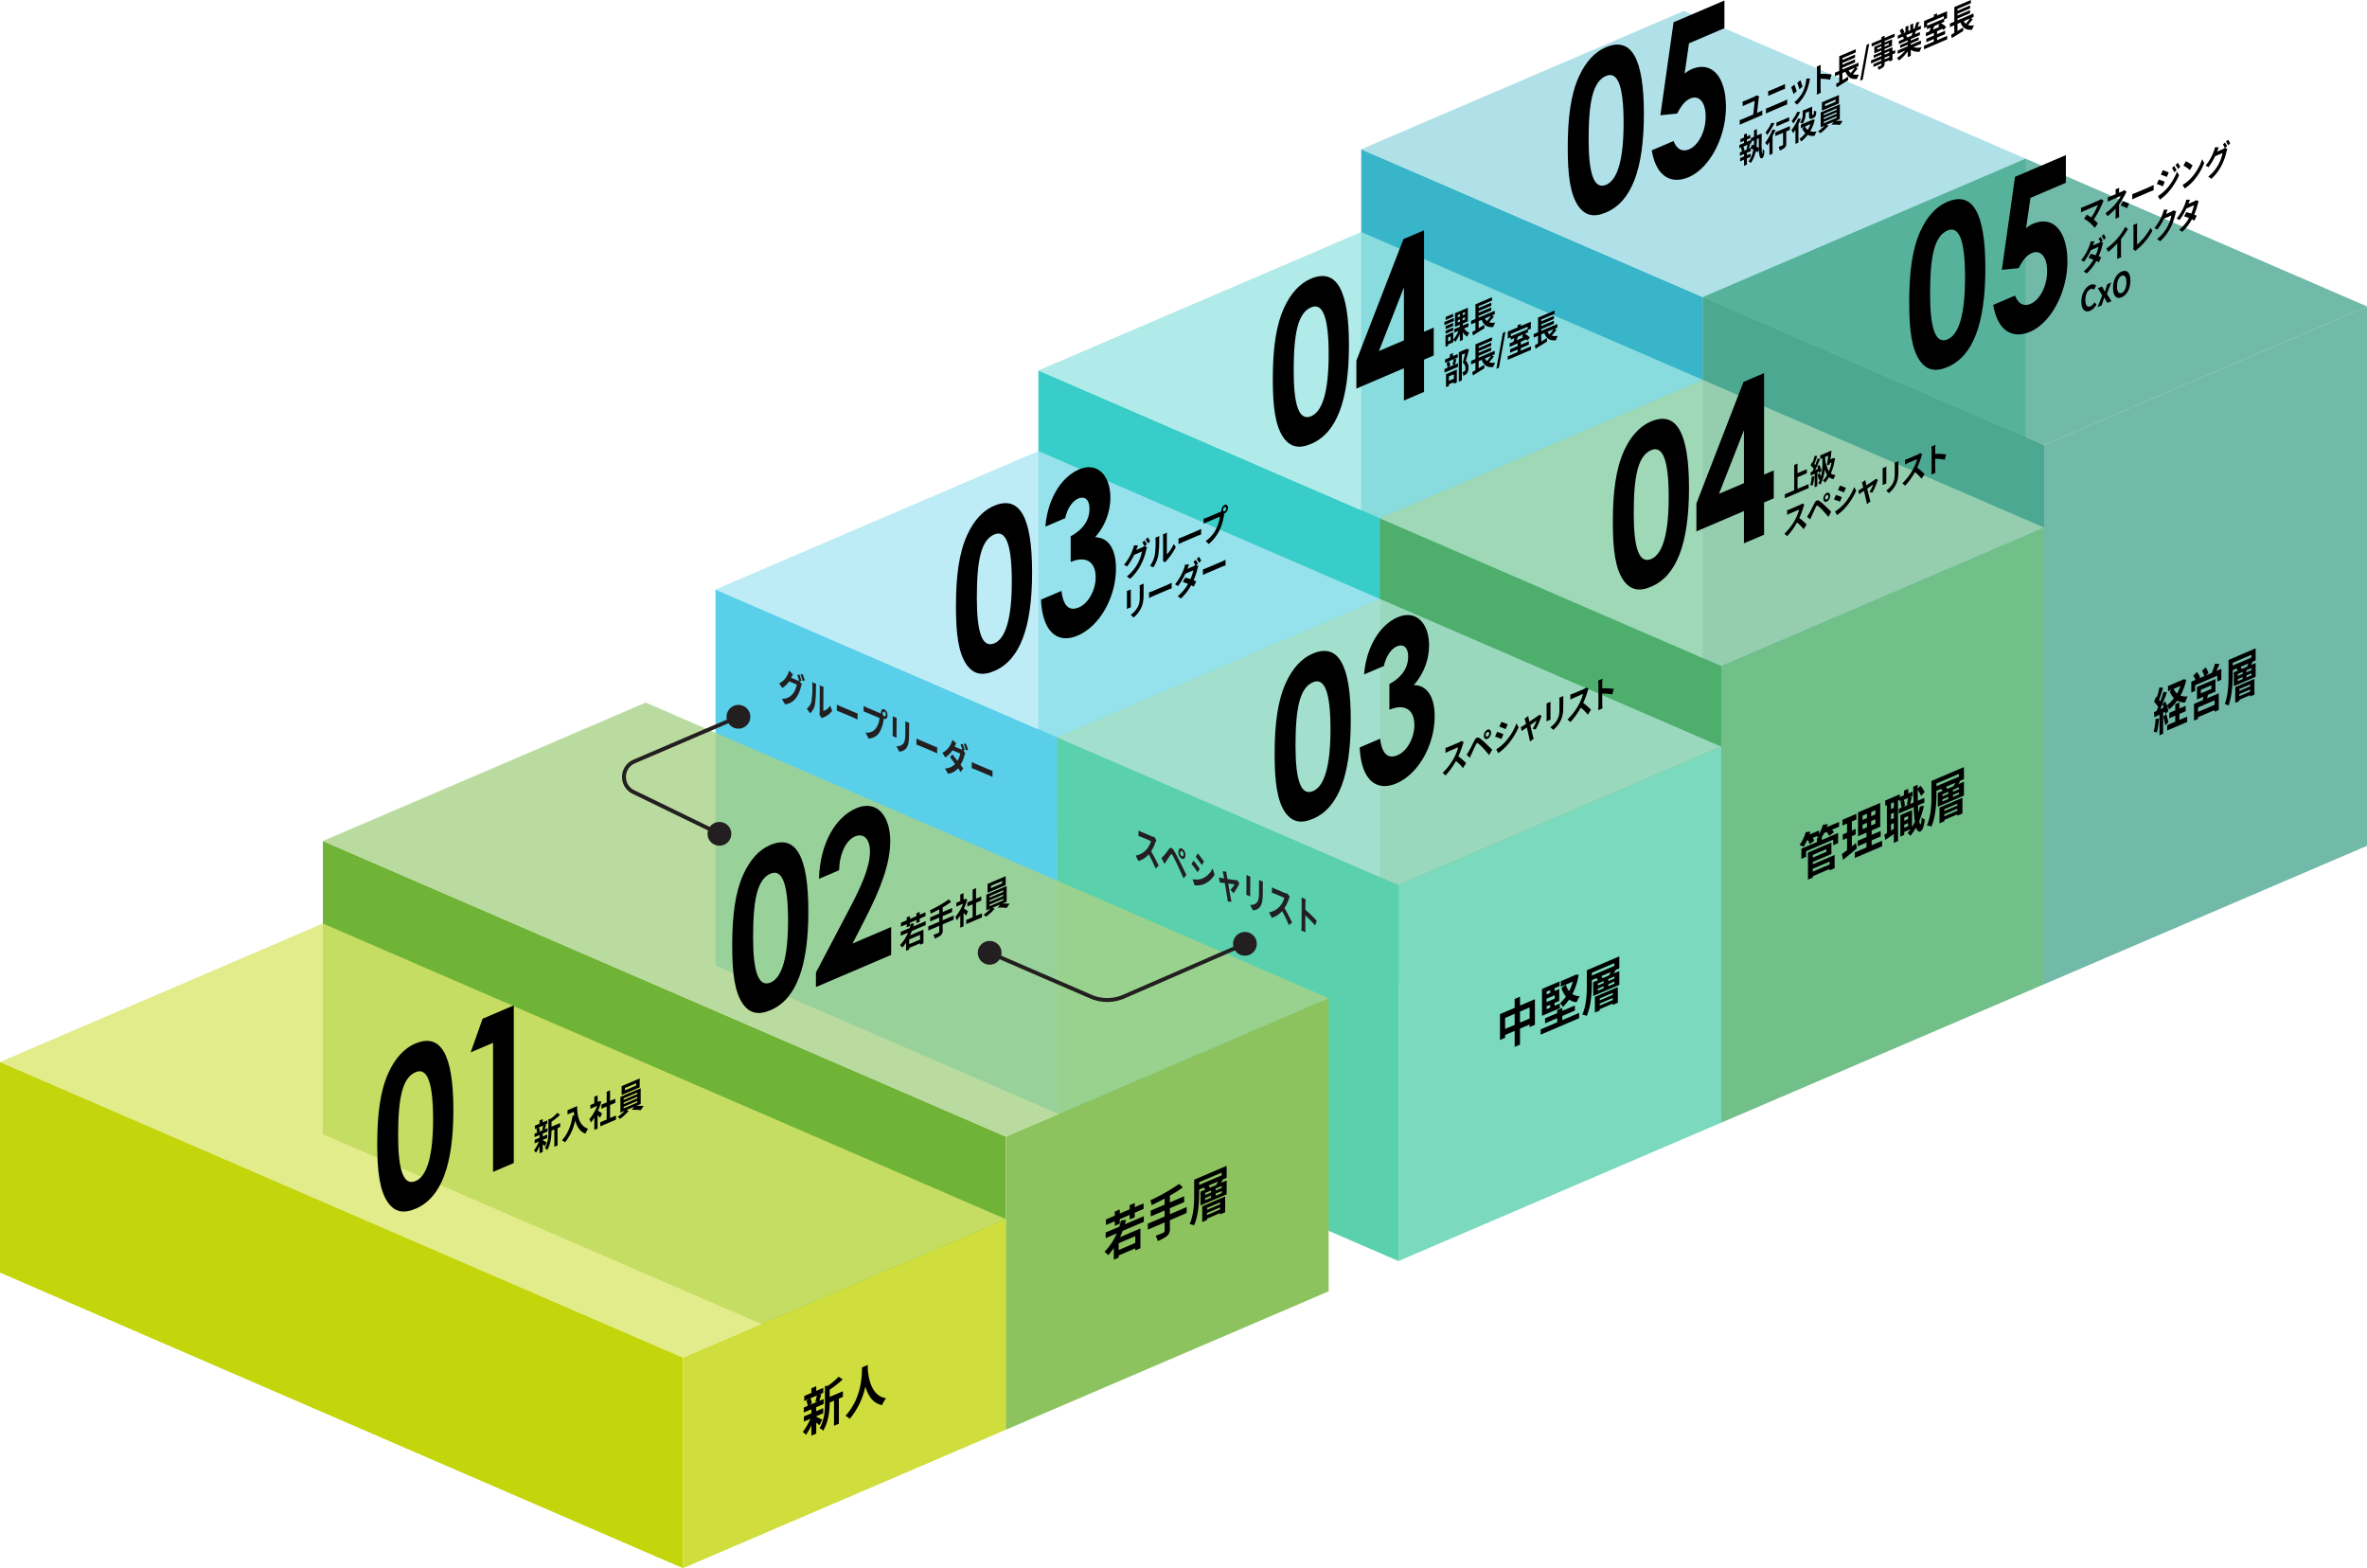 <svg xmlns="http://www.w3.org/2000/svg" xmlns:xlink="http://www.w3.org/1999/xlink" width="1199.42" height="794.596" viewBox="0 0 1199.42 794.596"><defs><clipPath id="a"><rect width="1199.42" height="794.596" fill="none"/></clipPath><clipPath id="b"><rect width="1199.424" height="794.596" fill="none"/></clipPath><clipPath id="c"><rect width="336.631" height="145.031" transform="translate(689.769 5.493)" fill="none"/></clipPath><clipPath id="d"><rect width="336.621" height="145.031" transform="translate(862.799 80.38)" fill="none"/></clipPath><clipPath id="f"><rect width="336.625" height="145.031" transform="translate(526.176 117.553)" fill="none"/></clipPath><clipPath id="g"><rect width="336.625" height="145.031" transform="translate(699.205 192.44)" fill="none"/></clipPath><clipPath id="i"><rect width="336.626" height="145.031" transform="translate(362.574 228.554)" fill="none"/></clipPath><clipPath id="j"><rect width="336.626" height="145.031" transform="translate(535.603 303.442)" fill="none"/></clipPath><clipPath id="k"><rect width="509.655" height="219.919" transform="translate(163.596 355.997)" fill="none"/></clipPath><clipPath id="l"><rect width="509.655" height="219.919" transform="translate(0 467.953)" fill="none"/></clipPath></defs><g clip-path="url(#a)"><path d="M1035.828,225.412V498.7l163.6-70.143V155.268Z" fill="#71b9a9"/><path d="M862.777,423.806l163.6-70.144V80.381l-163.6,70.139Z" fill="#7bdabd"/><path d="M689.769,75.637V348.922L862.8,423.81V150.524Z" fill="#38b5c8"/><path d="M1035.828,225.411,862.8,150.524V423.809L1035.828,498.7Z" fill="#4da891"/><g clip-path="url(#b)"><g opacity="0.8" style="isolation:isolate"><g clip-path="url(#c)"><path d="M853.366,5.493l-163.6,70.144L862.8,150.524,1026.4,80.38Z" fill="#9cdae3"/></g></g><g opacity="0.8" style="isolation:isolate"><g clip-path="url(#d)"><path d="M1199.424,155.268,1026.4,80.381,862.8,150.524l173.03,74.888Z" fill="#4da893"/></g></g></g><path d="M872.234,568.841l163.6-70.144V267.328l-163.6,70.144Z" fill="#71bf89"/><path d="M699.183,493.949l163.6-70.144V192.436l-163.6,70.144Z" fill="#7bdabd"/><path d="M526.176,187.7V419.066L699.2,493.953V262.584Z" fill="#38cdc8"/><path d="M872.234,337.471,699.205,262.584V493.953L872.234,568.84Z" fill="#4daf6b"/><g clip-path="url(#b)"><g opacity="0.8" style="isolation:isolate"><g clip-path="url(#f)"><path d="M689.773,117.553,526.175,187.7l173.03,74.887L862.8,192.44Z" fill="#9ce6e3"/></g></g><g opacity="0.8"><g clip-path="url(#g)"><path d="M1035.831,267.327,862.8,192.44,699.2,262.583l173.03,74.888Z" fill="#a6d7b5"/></g></g></g><path d="M708.633,638.966l163.6-70.144V378.329l-163.6,70.144Z" fill="#7bdabd"/><path d="M535.581,564.074l163.6-70.144V303.437l-163.6,70.144Z" fill="#7bdabd"/><path d="M362.574,298.7V489.191L535.6,564.078V373.585Z" fill="#59cfea"/><path d="M708.633,448.473,535.6,373.586V564.079l173.029,74.887Z" fill="#5ad1ac"/><g clip-path="url(#b)"><g opacity="0.8" style="isolation:isolate"><g clip-path="url(#i)"><path d="M526.171,228.554,362.574,298.7,535.6,373.585l163.6-70.144Z" fill="#ace7f5"/></g></g><g opacity="0.81" style="isolation:isolate"><g clip-path="url(#j)"><path d="M872.229,378.329,699.2,303.442,535.6,373.585l173.03,74.888Z" fill="#abe1d0"/></g></g><path d="M684.477,364.863c0,28.031-6.213,44.48-19.1,49.988-6.136,2.623-10.585,1.742-14.114-3.2-4.141-6.017-5.369-15.613-5.369-29.518,0-15.351,1.533-27.018,5.676-36.131,3.3-7.306,7.977-12.419,13.5-14.78,13.117-5.606,19.407,5.61,19.407,33.641m-28,13.078c0,17.687,2.839,25.484,8.9,22.895,5.83-2.493,8.821-13,8.821-31.357,0-18.465-2.914-26.343-8.9-23.785-6.751,2.886-8.822,13.337-8.822,32.247"/><path d="M707.874,327.5c-3.146,1.344-5.677,5.43-6.6,9.938l-10.049,4.3c1.151-14.4,8.285-25.229,17.03-28.967,9.2-3.935,15.878,2.888,15.878,14.236a30.263,30.263,0,0,1-7.748,20.108c6.828.084,10.586,6.042,10.586,15.831,0,14.461-8.131,29.17-19.33,33.957-10.585,4.526-17.95-2.228-18.64-18.173l10.355-4.426c.921,7.727,3.99,10.42,8.822,8.355,5.062-2.164,8.514-9.091,8.514-15.319,0-7.231-4.372-11.148-12.657-7.716V346.6c6.444-3.534,9.513-8.292,9.513-13.966,0-4.338-2.226-6.614-5.677-5.138"/><path d="M741.694,376.01c-.112.245-.365.912-.492,1.326a45.64,45.64,0,0,1-2.21,5.895,25.14,25.14,0,0,1,3.927,3.472l-1.6,2.469a21.236,21.236,0,0,0-3.546-3.58,36.9,36.9,0,0,1-5.292,7.32l-1.449-1.324a31.155,31.155,0,0,0,5.771-7.634,24.044,24.044,0,0,0,2.1-5.307l-4.771,2.039c-.591.252-1.365.692-1.66.836v-2.557a14.617,14.617,0,0,0,1.66-.584l4.953-2.117a6.127,6.127,0,0,0,1.464-.86Z"/><path d="M744.322,380.612c.647-1.106,1.746-3.338,2.7-5.224.845-1.64,1.6-2.091,2.759-1.341a23.111,23.111,0,0,1,2.871,2.427c.942.911,2.448,2.321,3.461,3.382l-1.506,2.733c-.9-1.09-2.181-2.544-3.011-3.431a19.838,19.838,0,0,0-2.59-2.458c-.492-.33-.731-.229-1.139.6-.549,1.135-1.563,3.351-2.14,4.588-.323.7-.661,1.49-.9,2.059l-1.66-1.469c.422-.631.732-1.14,1.154-1.861m9.4-10.9c1.013-.432,1.829.261,1.829,1.558a3.537,3.537,0,0,1-1.829,3.1c-1.013.433-1.815-.249-1.815-1.545a3.549,3.549,0,0,1,1.815-3.117m0,3.475a1.745,1.745,0,0,0,.9-1.52c0-.63-.407-.977-.9-.767a1.755,1.755,0,0,0-.887,1.531c0,.631.4.966.887.756"/><path d="M761.824,371.995l-1.027,2.457a21.176,21.176,0,0,0-3.209-1.185l1.027-2.437a23.389,23.389,0,0,1,3.209,1.165m1.141,3.638a30.248,30.248,0,0,0,5.473-9.092l1.084,1.984a35.454,35.454,0,0,1-5.6,8.86,26.8,26.8,0,0,1-4.7,4.24l-1.055-1.926a23.535,23.535,0,0,0,4.8-4.066M763.992,367l-1.057,2.449a27.961,27.961,0,0,0-3.179-1.232l1.027-2.42a29.891,29.891,0,0,1,3.209,1.2"/><path d="M776.612,369.277a27.122,27.122,0,0,0,2.068-4.125c-.337.235-1.73,1.19-3.25,2.253.535,2.238,1.126,4.76,1.351,5.6.084.287.268,1,.38,1.313l-1.914,1.412a10.808,10.808,0,0,0-.253-1.458c-.211-.881-.789-3.426-1.3-5.676-1.182.83-2.209,1.538-2.631,1.845l-.436-1.975c.449-.245.829-.461,1.293-.768.2-.121.705-.445,1.352-.884-.142-.643-.268-1.166-.366-1.517a5.1,5.1,0,0,0-.394-1.111L774.4,362.8c.056.409.14.841.226,1.274l.379,1.584c1.787-1.2,3.757-2.526,4.306-2.921a3.967,3.967,0,0,0,.718-.6l1.125.547a48.892,48.892,0,0,1-3,6.915Z"/><path d="M785.713,355.592c-.029.408-.042.81-.042,1.386v6.086c0,.449.013,1.147.042,1.549l-2.083.891c.014-.349.07-1.077.07-1.616V357.82c0-.342-.014-.967-.056-1.345Zm6.488-2.936c-.029.516-.057,1.1-.057,1.825v3.565c0,3.871-.59,5.782-1.632,7.7a15.055,15.055,0,0,1-3.419,4.07l-1.479-1.349a11.533,11.533,0,0,0,3.448-3.741c.956-1.761,1.14-3.188,1.14-6v-3.422a15.026,15.026,0,0,0-.085-1.764Z"/><path d="M804.96,348.969c-.112.245-.365.912-.492,1.325a45.507,45.507,0,0,1-2.21,5.9,25.1,25.1,0,0,1,3.928,3.472l-1.606,2.469a21.163,21.163,0,0,0-3.546-3.58,36.816,36.816,0,0,1-5.292,7.32l-1.449-1.324a31.133,31.133,0,0,0,5.771-7.634,24,24,0,0,0,2.1-5.308l-4.77,2.04c-.591.252-1.366.691-1.66.836v-2.557a14.614,14.614,0,0,0,1.66-.584l4.953-2.117a6.113,6.113,0,0,0,1.464-.861Z"/><path d="M816.976,351.9a25.532,25.532,0,0,0-5.081-.512v5.1c0,.521.07,1.753.127,2.448l-2.2.938c.085-.737.141-1.842.141-2.563V346.971a14.784,14.784,0,0,0-.141-2.117l2.2-.937c-.057.654-.127,1.475-.127,2.231V348.8a29.85,29.85,0,0,1,5.883.275Z"/><path d="M522.99,289.976c0,28.031-6.213,44.48-19.1,49.988-6.136,2.623-10.585,1.742-14.114-3.2-4.141-6.017-5.369-15.613-5.369-29.518,0-15.351,1.533-27.018,5.676-36.131,3.3-7.306,7.977-12.419,13.5-14.78,13.117-5.606,19.407,5.61,19.407,33.641m-28,13.078c0,17.687,2.839,25.484,8.9,22.9,5.83-2.493,8.821-13,8.821-31.357,0-18.465-2.914-26.343-8.9-23.785-6.751,2.886-8.822,13.337-8.822,32.247"/><path d="M546.388,252.611c-3.146,1.344-5.677,5.43-6.6,9.938l-10.049,4.295c1.151-14.395,8.285-25.229,17.03-28.967,9.2-3.935,15.878,2.888,15.878,14.236a30.263,30.263,0,0,1-7.748,20.108c6.828.084,10.586,6.042,10.586,15.831,0,14.461-8.131,29.17-19.33,33.957-10.585,4.526-17.95-2.228-18.64-18.173l10.355-4.426c.921,7.727,3.99,10.42,8.822,8.355,5.062-2.164,8.514-9.091,8.514-15.319,0-7.231-4.372-11.148-12.657-7.716V271.715c6.444-3.534,9.513-8.292,9.513-13.966,0-4.338-2.226-6.614-5.677-5.138"/><path d="M580.053,276.8l1.2.423a12.59,12.59,0,0,0-.464,1.478,31.019,31.019,0,0,1-2.463,7.067,25.589,25.589,0,0,1-5.672,7.518l-1.66-1.2a21.1,21.1,0,0,0,5.672-6.889,21.671,21.671,0,0,0,2-5.75l-3.969,1.7a32.626,32.626,0,0,1-3.547,5.871l-1.576-.837a25.73,25.73,0,0,0,4.391-7.657,13.182,13.182,0,0,0,.633-2.16l2.07-.021c-.338.775-.705,1.742-.873,2.211l-.042.107,2.828-1.209a5.269,5.269,0,0,0,1.224-.74l.1.031a13.869,13.869,0,0,0-1.027-1.884l1.111-1.051a17.118,17.118,0,0,1,1.111,1.992Zm1.59-4.516a16.62,16.62,0,0,1,1.14,1.962l-1.126,1.093a11.274,11.274,0,0,0-1.125-2Z"/><path d="M582.751,286.7a14.493,14.493,0,0,0,2.393-5.325,42.576,42.576,0,0,0,.408-7.306,7.447,7.447,0,0,0-.127-1.584l2.069-.884a15.98,15.98,0,0,0-.1,1.663,54.268,54.268,0,0,1-.423,7.923,17.794,17.794,0,0,1-2.505,6.238Zm6.516-2.515a9.589,9.589,0,0,0,.112-1.38v-10.5a9.019,9.019,0,0,0-.112-1.5l2.1-.9a12.43,12.43,0,0,0-.1,1.608v9.416a18.212,18.212,0,0,0,3.476-5.284l1.084,1.516a31.361,31.361,0,0,1-4.771,6.955,7,7,0,0,0-.619.805Z"/><path d="M597.171,272.872c.506-.164,1.533-.549,2.266-.861l7.556-3.231c.648-.276,1.282-.619,1.647-.81V270.8c-.338.127-1.056.361-1.647.613l-7.556,3.231c-.8.342-1.745.781-2.266,1.058Z"/><path d="M618.108,259.476a7.045,7.045,0,0,0,.8-.416,2.307,2.307,0,0,1-.028-.331,3.314,3.314,0,0,1,1.688-2.882c.915-.392,1.675.256,1.675,1.445a3.309,3.309,0,0,1-1.675,2.859.679.679,0,0,1-.182.059l-.114.589a30.156,30.156,0,0,1-2.11,7.456,21.484,21.484,0,0,1-5.658,7.388l-1.533-1.488a17.115,17.115,0,0,0,5.516-6.588,19.187,19.187,0,0,0,1.661-5.788l-6.558,2.8c-.648.276-1.309.6-1.675.788v-2.539a14.335,14.335,0,0,0,1.675-.571Zm3.266-1.811c0-.576-.366-.889-.8-.7a1.594,1.594,0,0,0-.815,1.392c0,.557.365.87.815.678a1.591,1.591,0,0,0,.8-1.369"/><path d="M573.059,298.64c-.029.409-.042.811-.042,1.387v6.086c0,.449.013,1.147.042,1.548l-2.083.891c.014-.348.071-1.076.071-1.615v-6.068c0-.342-.015-.966-.057-1.345Zm6.488-2.935c-.028.517-.057,1.1-.057,1.825V301.1c0,3.871-.59,5.781-1.632,7.7a15,15,0,0,1-3.419,4.07l-1.479-1.348a11.536,11.536,0,0,0,3.448-3.742c.957-1.76,1.14-3.187,1.14-6V298.36a15.086,15.086,0,0,0-.084-1.765Z"/><path d="M582.244,300.189c.507-.164,1.534-.548,2.266-.861l7.557-3.23c.648-.276,1.281-.62,1.646-.811v2.826c-.337.127-1.055.361-1.646.614l-7.557,3.23c-.8.343-1.745.781-2.266,1.058Z"/><path d="M606.206,286.4l1.027.369c-.155.428-.337.993-.463,1.5a33.7,33.7,0,0,1-1.943,5.746c.521.209,1,.4,1.351.575l-1.267,2.667a11.176,11.176,0,0,0-1.308-.721,26.181,26.181,0,0,1-5.193,6.7l-1.633-1.12a21.923,21.923,0,0,0,5.236-6.271c-.944-.39-1.9-.719-2.618-.934l1.181-2.217c.747.168,1.7.444,2.646.761a22.231,22.231,0,0,0,1.464-4.462l-4.039,1.727a35.682,35.682,0,0,1-3.7,6.228l-1.52-.845a27.988,27.988,0,0,0,4.475-7.891,13.881,13.881,0,0,0,.633-2.161l2.041-.062c-.338.774-.689,1.734-.858,2.2l-.014.024,2.885-1.234a5.354,5.354,0,0,0,1.111-.637,13.488,13.488,0,0,0-.928-1.655l1.111-1.052a17.118,17.118,0,0,1,1.111,1.992Zm1.337-4.28a15.336,15.336,0,0,1,1.14,1.96l-1.126,1.1a11.274,11.274,0,0,0-1.125-2Z"/><path d="M609.552,288.517c.507-.163,1.534-.548,2.266-.86l7.557-3.231c.648-.276,1.281-.62,1.646-.81v2.826c-.337.126-1.055.36-1.646.613l-7.557,3.231c-.8.342-1.745.78-2.266,1.057Z"/><path d="M683.55,174.9c0,28.031-6.214,44.479-19.1,49.987-6.136,2.623-10.584,1.744-14.114-3.2-4.141-6.018-5.369-15.613-5.369-29.518,0-15.351,1.534-27.019,5.677-36.13,3.3-7.307,7.977-12.42,13.5-14.781,13.116-5.606,19.407,5.61,19.407,33.641m-28,13.078c0,17.687,2.838,25.483,8.9,22.894,5.831-2.492,8.822-13,8.822-31.356,0-18.465-2.915-26.342-8.9-23.785-6.751,2.885-8.821,13.337-8.821,32.247"/><path d="M711.167,121.161,721.6,116.7v51.391l4.909-2.1v14.127l-4.909,2.1v16.351l-10.2,4.362V186.581l-24.086,10.3V182.749Zm.229,51.293V145.645L698.74,177.863Z"/><path d="M736.738,162.7l-4.811,2.056v-1.6l4.811-2.057Zm5.169,3.723a5.712,5.712,0,0,0,2.6,2.182,12.39,12.39,0,0,0-1.063,1.987,6.927,6.927,0,0,1-2.18-2.248v3.875l-1.54.659v-3.705a17.964,17.964,0,0,1-2.325,4.069,4.6,4.6,0,0,0-1-1.052v1.225l-2.618,1.117v.663l-1.3.557v-5.8l3.92-1.675v3.773a16.2,16.2,0,0,0,2.67-4.424l-2.179.932v-1.786l2.831-1.208v-.986l-2.445,1.045v-6.919l6.524-2.789v6.919l-2.539,1.085v.987L744.1,163.7v1.785Zm-5.515-1.264-3.866,1.652v-1.547l3.866-1.652Zm-3.866,2.435,3.866-1.653v1.513l-3.866,1.651Zm3.827-7.076-3.787,1.618V160.6l3.787-1.618Zm-1.263,9.923-1.3.557v1.955l1.3-.556Zm3.6-9.647,1.116-.479v-1.1l-1.116.478Zm0,2.634,1.116-.478v-1.088l-1.116.478Zm3.654-5.3-1.169.5v1.1l1.169-.5Zm0,2.649-1.169.5v1.089l1.169-.5Z"/><path d="M757.014,160.322c-.757,1.02-1.647,2.081-2.445,2.965a5.727,5.727,0,0,0,3.1.139,15.388,15.388,0,0,0-1,2.244c-3,.4-4.77-.868-5.872-3.608l-1.529.652v3.6c.93-.567,1.913-1.176,2.869-1.772l.067,1.757c-2.031,1.294-4.225,2.656-5.832,3.65l-.36-1.7c.479-.273,1.024-.607,1.621-.947v-3.892l-2.192.936v-1.785l2.206-.942v-7.412l8.384-3.584v1.65l-6.763,2.891v.9l6.392-2.732V154.9l-6.392,2.731v.85l6.392-2.731v1.562l-6.392,2.732v.884l8.146-3.481v1.785l-1.422.608Zm-4.57,1.035a4.535,4.535,0,0,0,1.05,1.318c.7-.828,1.461-1.812,2.033-2.635Z"/><path d="M738.053,181.856c-.293,1.061-.558,2.111-.784,2.852l1.541-.659v1.836l-6.83,2.919v-1.836l1.515-.647A10.432,10.432,0,0,0,733.03,184l1.289-.892a7.977,7.977,0,0,1,.544,2.25l-1.248.906,3.534-1.509-1.129.127a28.115,28.115,0,0,0,.544-2.8Zm.611-.719-6.4,2.737v-1.75l2.431-1.039v-1.514l1.528-.653v1.514l2.445-1.045Zm-5.926,8.448,5.487-2.345v6.527l-1.541.66v-.782l-2.483,1.062v.85l-1.463.624Zm1.463,1.126v2.244l2.483-1.062v-2.244Zm10.164-13.591c-.466,1.848-1.051,4.053-1.582,5.725a4.317,4.317,0,0,1,1.329,3.408,4.615,4.615,0,0,1-.718,2.84,3.523,3.523,0,0,1-.9.812,7.158,7.158,0,0,1-1.064.488,4.48,4.48,0,0,0-.384-1.824,4.737,4.737,0,0,0,.744-.285,1.768,1.768,0,0,0,.491-.345,2,2,0,0,0,.318-1.292,3.617,3.617,0,0,0-1.354-2.89c.385-1.371.81-3.285,1.13-4.715l-1.609.687v13l-1.541.658V178.485l3.746-1.6.241-.189Z"/><path d="M757.014,180.6c-.757,1.02-1.647,2.081-2.445,2.965a5.727,5.727,0,0,0,3.1.139,15.387,15.387,0,0,0-1,2.244c-3,.4-4.77-.868-5.872-3.608l-1.529.652v3.6c.93-.567,1.913-1.176,2.869-1.772l.067,1.757c-2.031,1.294-4.225,2.656-5.832,3.65l-.36-1.7c.479-.271,1.024-.607,1.621-.947V183.7l-2.192.936v-1.785l2.206-.942v-7.412l8.384-3.584v1.65l-6.763,2.891v.9l6.392-2.732v1.565l-6.392,2.731v.85l6.392-2.731V177.6l-6.392,2.732v.884l8.146-3.481v1.785l-1.422.608Zm-4.57,1.035a4.534,4.534,0,0,0,1.05,1.318c.7-.828,1.461-1.812,2.033-2.635Z"/><path d="M761.545,168.689l1.3-.557-3.3,18.187-1.3.557Z"/><path d="M775.789,175.5v1.783l-11.773,5.033v-1.784l4.995-2.135v-1.309l-3.811,1.631v-1.734l3.811-1.631v-1.412c-1.487.689-2.881,1.336-3.985,1.84l-.067-1.772,1.887-.842c.2-.594.412-1.246.586-1.848l-1.914.819v-1.225l-1.463.625v-3.535l4.956-2.119V164.8l1.624-.692V165.2l5.074-2.169v3.535l-1.462.624v1.224l-1.659.71a10.178,10.178,0,0,1,2.629,1.85l-1.235,1.635a6.4,6.4,0,0,0-.651-.676l-2.7,1.257v1.478l4.091-1.749v1.735l-4.091,1.749v1.308ZM765.6,169.184v1.207l8.505-3.635v-1.207Zm3.642,1.368c-.239.629-.505,1.285-.744,1.883l3.414-1.547a7.915,7.915,0,0,0-.744-.43l.851-1.093Z"/><path d="M788.744,167.042c-.757,1.021-1.647,2.082-2.445,2.965a5.735,5.735,0,0,0,3.1.14,15.242,15.242,0,0,0-1,2.244c-3,.4-4.771-.867-5.873-3.609l-1.529.653v3.6c.931-.567,1.914-1.175,2.87-1.772l.067,1.757c-2.032,1.294-4.225,2.656-5.832,3.649l-.36-1.7c.479-.272,1.023-.608,1.621-.948v-3.892l-2.192.937v-1.785l2.2-.943v-7.412l8.385-3.584V159L781,161.889v.9l6.392-2.732v1.565L781,164.353v.85l6.392-2.731v1.562L781,166.766v.884l8.146-3.481v1.785l-1.421.607Zm-4.57,1.036a4.533,4.533,0,0,0,1.049,1.319c.7-.829,1.462-1.814,2.033-2.636Z"/><path d="M855.856,247.261c0,28.031-6.213,44.479-19.1,49.987-6.136,2.623-10.585,1.743-14.114-3.2-4.141-6.017-5.369-15.613-5.369-29.52,0-15.349,1.533-27.016,5.676-36.128,3.3-7.307,7.977-12.422,13.5-14.782,13.117-5.607,19.407,5.612,19.407,33.643m-28,13.078c0,17.687,2.839,25.483,8.9,22.894,5.83-2.492,8.821-13,8.821-31.357,0-18.465-2.914-26.342-8.9-23.785-6.751,2.886-8.822,13.338-8.822,32.248"/><path d="M883.472,193.519l10.432-4.458v51.393l4.909-2.1v14.127l-4.909,2.1v16.351l-10.2,4.361V258.941l-24.087,10.295V255.109Zm.23,51.295V218.005l-12.657,32.219Z"/><path d="M916.487,245.276v2.041l-12.078,5.162v-2.041l4.757-2.033v-12.8l1.7-.727v4.861l4.689-2v2.057l-4.689,2v5.88Z"/><path d="M919.331,241.29a24.1,24.1,0,0,1-.8,4.725,4.747,4.747,0,0,0-1.209-.213,19.118,19.118,0,0,0,.706-4.245Zm1.555-1.957v6.953l-1.369.584v-6.834c-.692.348-1.355.682-1.927.978l-.133-1.7.97-.465c.2-.425.4-.867.611-1.349a8.749,8.749,0,0,0-1.567-1.643l.758-1.7c.093.064.2.139.3.21.373-1.093.745-2.374.971-3.372l1.368.062c-.478,1.361-1.009,2.914-1.488,4.052.159.171.319.323.452.486.451-1.143.877-2.294,1.183-3.258l1.288.214c-.731,1.792-1.648,3.9-2.484,5.634l1.434-.7a8.187,8.187,0,0,0-.451-1.015l1.036-1a10.9,10.9,0,0,1,1.183,3.1L921.9,239.7a7.78,7.78,0,0,0-.172-.809Zm8.941-7.17a28.232,28.232,0,0,1-2.086,7.708,3.835,3.835,0,0,0,2.353.847,11.205,11.205,0,0,0-.957,2.041,4.365,4.365,0,0,1-2.338-1.024,16.5,16.5,0,0,1-2.02,2.836,3.434,3.434,0,0,0-1.063-1.042,15.1,15.1,0,0,0,2.139-2.887,10.345,10.345,0,0,1-1.2-2.684,20.37,20.37,0,0,1-2.166,7.555,3.34,3.34,0,0,0-1.156-.577,14.831,14.831,0,0,0,1.011-2.3l-.665.588a16.525,16.525,0,0,0-.717-2.632l1.116-.937a14.528,14.528,0,0,1,.611,1.847,26.1,26.1,0,0,0,.784-6.845v-2.533l-1.1.471v-1.854l4.412-1.885.24-.186,1.049-.279c-.133,1.315-.333,2.861-.545,4.364l1.09-.466.266-.183Zm-4.982.038a15.5,15.5,0,0,0,1.927,6.571,21.394,21.394,0,0,0,1.329-4.461l-.863.369-.108.709-1.408.4c.253-1.536.505-3.411.69-4.919l-1.567.671Z"/><path d="M914.309,255.7c-.106.233-.346.863-.465,1.254a42.948,42.948,0,0,1-2.086,5.565,23.941,23.941,0,0,1,3.707,3.277l-1.515,2.332a20.079,20.079,0,0,0-3.349-3.38,34.8,34.8,0,0,1-4.995,6.913l-1.368-1.252a29.375,29.375,0,0,0,5.446-7.207,22.651,22.651,0,0,0,1.98-5.01l-4.5,1.925c-.559.239-1.29.652-1.569.788V258.5a14.261,14.261,0,0,0,1.569-.552l4.676-2a5.787,5.787,0,0,0,1.382-.812Z"/><path d="M916.793,260.048c.612-1.042,1.648-3.151,2.552-4.932.8-1.548,1.514-1.973,2.6-1.265a21.458,21.458,0,0,1,2.712,2.291c.89.861,2.311,2.191,3.269,3.193l-1.422,2.58c-.851-1.031-2.06-2.4-2.844-3.238a18.675,18.675,0,0,0-2.445-2.322c-.464-.311-.691-.215-1.076.563-.518,1.071-1.475,3.162-2.02,4.33-.306.658-.625,1.405-.849,1.944l-1.569-1.386c.4-.6.691-1.077,1.089-1.758m8.876-10.287c.957-.409,1.728.248,1.728,1.472a3.342,3.342,0,0,1-1.728,2.93c-.956.408-1.713-.236-1.713-1.459a3.351,3.351,0,0,1,1.713-2.943m0,3.281a1.651,1.651,0,0,0,.851-1.434c0-.6-.386-.923-.851-.724a1.655,1.655,0,0,0-.837,1.445c0,.594.372.912.837.713"/><path d="M933.321,251.914l-.97,2.317a19.981,19.981,0,0,0-3.029-1.119l.971-2.3a22.023,22.023,0,0,1,3.028,1.1m1.077,3.432a28.575,28.575,0,0,0,5.169-8.584l1.023,1.875A33.459,33.459,0,0,1,935.3,257a25.26,25.26,0,0,1-4.438,4l-1-1.818a22.124,22.124,0,0,0,4.531-3.839m.97-8.149-1,2.313a25.711,25.711,0,0,0-3-1.166l.97-2.284a27.987,27.987,0,0,1,3.03,1.137"/><path d="M947.288,249.343a25.612,25.612,0,0,0,1.953-3.893c-.319.22-1.635,1.122-3.069,2.125.505,2.116,1.062,4.5,1.274,5.288.08.271.254.945.36,1.24L946,255.435a10.173,10.173,0,0,0-.239-1.376c-.2-.833-.744-3.236-1.223-5.359-1.116.784-2.086,1.453-2.484,1.743l-.412-1.864c.425-.232.784-.438,1.222-.728.187-.112.664-.418,1.276-.834-.133-.606-.252-1.1-.346-1.432a4.82,4.82,0,0,0-.372-1.049l1.781-1.3c.053.383.133.793.212,1.2l.358,1.495c1.688-1.13,3.549-2.384,4.067-2.757a3.812,3.812,0,0,0,.677-.56l1.063.513a46.252,46.252,0,0,1-2.829,6.53Z"/><path d="M955.885,236.423c-.026.384-.04.765-.04,1.308v5.746c0,.424.014,1.082.04,1.462l-1.966.84c.012-.328.067-1.015.067-1.525v-5.728c0-.322-.014-.912-.055-1.269Zm6.125-2.773c-.026.488-.053,1.045-.053,1.725v3.365c0,3.654-.558,5.457-1.542,7.269a14.177,14.177,0,0,1-3.227,3.846l-1.4-1.273a10.874,10.874,0,0,0,3.255-3.534c.9-1.66,1.076-3.009,1.076-5.662v-3.228a14.428,14.428,0,0,0-.079-1.666Z"/><path d="M974.063,230.165c-.106.232-.346.862-.465,1.253a42.877,42.877,0,0,1-2.086,5.565,23.839,23.839,0,0,1,3.707,3.278l-1.514,2.33a20.186,20.186,0,0,0-3.349-3.379,34.806,34.806,0,0,1-5,6.912l-1.368-1.25a29.4,29.4,0,0,0,5.447-7.207,22.653,22.653,0,0,0,1.979-5.011l-4.5,1.925c-.559.239-1.29.652-1.569.787v-2.412a13.767,13.767,0,0,0,1.569-.551l4.676-2a5.73,5.73,0,0,0,1.382-.814Z"/><path d="M985.41,232.931a23.975,23.975,0,0,0-4.8-.481v4.81c0,.492.067,1.653.121,2.31l-2.074.886c.08-.7.134-1.738.134-2.418v-9.757a13.717,13.717,0,0,0-.134-2l2.074-.887c-.054.617-.121,1.393-.121,2.108V230a28.331,28.331,0,0,1,5.555.261Z"/><path d="M833,57.636c0,28.031-6.213,44.48-19.1,49.988-6.136,2.623-10.585,1.743-14.114-3.2-4.141-6.018-5.369-15.613-5.369-29.52,0-15.349,1.533-27.017,5.676-36.128,3.3-7.307,7.977-12.422,13.5-14.784C826.708,18.388,833,29.6,833,57.636M805,70.714c0,17.687,2.839,25.484,8.9,22.9,5.83-2.492,8.821-13,8.821-31.356,0-18.465-2.914-26.342-8.9-23.785C807.071,41.353,805,51.8,805,70.714"/><path d="M848.034,11.276,873.807.26V14.276l-17.949,7.673-2.224,15.41a12.522,12.522,0,0,1,3.529-2.287c10.2-4.359,17.412,3.793,17.412,19.032,0,15.573-8.284,31.128-18.87,35.651-9.128,3.9-16.568-.594-18.716-13.581l11.045-4.719c1.688,4.284,4.525,5.63,7.9,4.187,4.449-1.9,8.362-8.58,8.362-16.588,0-7.564-3.53-10.95-7.748-9.146-2.762,1.18-4.679,3.778-6.673,7.635l-8.515.857Z"/><path d="M891.755,56.578a11.518,11.518,0,0,0,1.235-.662v2.465a9.634,9.634,0,0,0-1.235.441l-8.863,3.789a12.384,12.384,0,0,0-1.315.648V60.794a8.131,8.131,0,0,0,1.315-.427l5.488-2.346c.253-1.96.718-5.761.744-6.879L884.54,53.1c-.532.228-1.023.456-1.5.711v-2.4a12.542,12.542,0,0,0,1.488-.5l4.2-1.8a5.776,5.776,0,0,0,1.235-.748l1.382.294c-.053.261-.119.681-.133.82-.159,1.615-.638,5.7-.89,7.706Z"/><path d="M894.865,54.961c.518-.169,1.142-.369,1.661-.591l7.627-3.26a14.478,14.478,0,0,0,1.461-.744v2.6a13.251,13.251,0,0,0-1.461.522l-7.627,3.261c-.519.222-1.17.55-1.661.812Zm1.115-8.787a15.476,15.476,0,0,0,1.556-.563l5.5-2.352c.53-.227,1.1-.523,1.474-.731v2.464c-.385.147-1.01.364-1.474.562L897.548,47.9c-.5.214-1.115.509-1.568.738Z"/><path d="M910.451,46.192l-1.622,1.476a27.346,27.346,0,0,0-1.209-3.412l1.6-1.412c.332.727.97,2.51,1.236,3.348m6.749-6.42c-.159.611-.239,1-.319,1.377a23.049,23.049,0,0,1-1.807,5.752,20.383,20.383,0,0,1-4.451,6.119L909.228,51.8a16.671,16.671,0,0,0,4.412-5.436,18.719,18.719,0,0,0,1.687-6.553Zm-3.813,4.112-1.6,1.4a23.471,23.471,0,0,0-1.075-3.314l1.58-1.338c.253.622.9,2.553,1.09,3.257"/><path d="M927.338,40.4a24.105,24.105,0,0,0-4.8-.48v4.81c0,.492.067,1.653.12,2.311l-2.073.885c.08-.7.133-1.738.133-2.418V35.752a13.72,13.72,0,0,0-.133-2l2.073-.886c-.053.616-.12,1.392-.12,2.107v2.5a28.23,28.23,0,0,1,5.554.262Z"/><path d="M941.356,34.616c-.757,1.02-1.647,2.08-2.445,2.965a5.718,5.718,0,0,0,3.1.138,15.5,15.5,0,0,0-1,2.244c-3,.4-4.77-.867-5.873-3.608l-1.529.653v3.6c.931-.567,1.914-1.176,2.87-1.772l.067,1.757c-2.032,1.294-4.225,2.656-5.832,3.65l-.36-1.7c.479-.273,1.023-.607,1.621-.946V37.708l-2.192.935V36.858l2.206-.941V28.5l8.384-3.584v1.65l-6.764,2.891v.9L940,27.63v1.564l-6.393,2.732v.85L940,30.044v1.562l-6.393,2.733v.884l8.146-3.481v1.785l-1.421.607Zm-4.57,1.035a4.534,4.534,0,0,0,1.05,1.318c.7-.828,1.461-1.813,2.032-2.636Z"/><path d="M945.888,22.7l1.3-.557-3.295,18.186-1.3.557Z"/><path d="M960.345,26.959l-1.383.591v2.957l-1.607.687v-.7l-2.392,1.021v.528a2.4,2.4,0,0,1-.7,2,8.129,8.129,0,0,1-2.351,1.295,4.979,4.979,0,0,0-.519-1.377c.638-.237,1.422-.573,1.635-.663a.524.524,0,0,0,.331-.568v-.527l-4.039,1.726V32.471l4.039-1.726v-.8l-5.262,2.249V30.648l5.262-2.249v-.732l-3.933,1.681V27.989l3.933-1.682v-.748l-3.6,1.539V23.733l3.6-1.539v-.7L948.4,23.616v-1.6l4.956-2.119v-1.1l1.608-.688v1.106l5.076-2.169v1.6l-5.076,2.169v.7l3.774-1.613v3.365l-3.774,1.613v.748l4-1.709V26l1.383-.591Zm-6.99-2.673v-.817l-2.086.892v.816Zm1.608-1.5V23.6l2.153-.92v-.816Zm0,4.93,2.392-1.022v-.732l-2.392,1.021Zm2.392.525-2.392,1.021v.8l2.392-1.021Z"/><path d="M969.565,23.866a7.906,7.906,0,0,0,4.212.052,16.53,16.53,0,0,0-1.062,2.289,6.868,6.868,0,0,1-4.465-.962V28.3l-1.555.664V26.011a21.708,21.708,0,0,1-4.451,4.657,5.226,5.226,0,0,0-1.01-1.252,21.978,21.978,0,0,0,4.2-3.783l-3.814,1.63V25.6l5.076-2.17v-.748l-3.827,1.635V22.853l3.827-1.635v-.766l-4.491,1.92v-1.58l2.525-1.079a5.82,5.82,0,0,0-.452-1.133l.159-.1-2.776,1.187V18.015l1.779-.761a10.71,10.71,0,0,0-.823-1.756l1.356-1.174a8.829,8.829,0,0,1,1.009,1.965l-.651.584,1.209-.516V13.586l1.475-.631v2.771l.984-.419V12.535l1.487-.637V14.67l1.183-.506-.479.018a22.606,22.606,0,0,0,.837-2.823l1.661-.2c-.371.942-.73,1.859-1.036,2.586l1.728-.738v1.648l-2.5,1.069c-.213.584-.426,1.134-.625,1.627l2.6-1.113v1.58l-4.61,1.971v.766l3.986-1.7v1.46l-3.986,1.7v.748l5.169-2.21v1.666Zm-3.614-6.037a6.452,6.452,0,0,1,.452,1.116l-.225.149,2.484-1.063c.159-.475.319-1.038.465-1.559Z"/><path d="M986.706,18.155v1.783l-11.773,5.033V23.187l4.995-2.135V19.743l-3.811,1.63V19.639l3.811-1.63V16.6c-1.487.688-2.881,1.335-3.985,1.84l-.065-1.772,1.885-.842c.2-.6.414-1.246.586-1.848l-1.914.818V13.568l-1.461.625V10.658l4.954-2.118V7.452l1.624-.692V7.848l5.074-2.17V9.213l-1.462.625v1.224l-1.659.709a10.18,10.18,0,0,1,2.629,1.851L984.9,15.256a6.1,6.1,0,0,0-.65-.675l-2.7,1.257v1.478l4.091-1.75V17.3l-4.091,1.75v1.308Zm-10.192-6.319v1.207l8.5-3.635V8.2Zm3.642,1.367c-.239.629-.505,1.286-.745,1.883l3.415-1.545a7.73,7.73,0,0,0-.743-.432l.849-1.093Z"/><path d="M999.661,9.695c-.757,1.02-1.647,2.081-2.445,2.965a5.726,5.726,0,0,0,3.1.139,15.448,15.448,0,0,0-1,2.244c-3,.4-4.77-.867-5.873-3.609l-1.529.654v3.6c.931-.568,1.914-1.176,2.87-1.772l.067,1.756c-2.032,1.3-4.225,2.657-5.832,3.65l-.36-1.7c.479-.273,1.023-.608,1.621-.947V12.787l-2.192.936V11.938L990.294,11V3.584L998.678,0v1.65l-6.764,2.891v.9l6.393-2.732V4.274l-6.393,2.732v.85l6.393-2.732V6.686l-6.393,2.733V10.3l8.147-3.482V8.606l-1.422.607Zm-4.57,1.036a4.548,4.548,0,0,0,1.05,1.318c.7-.828,1.461-1.814,2.033-2.636Z"/><path d="M892.739,67.594c-.12,4.677-.147,10.432.3,10.444a16.278,16.278,0,0,0,.146-2.664,4.369,4.369,0,0,0,.864,1.043c-.106,2.97-.758,3.91-1.608,3.814-.744-.057-1.05-1.863-1.169-4.43l-.638,1.48a5.249,5.249,0,0,0-.9-.753,16.979,16.979,0,0,1-2.512,6.037,3.926,3.926,0,0,0-1.21-.706,14.863,14.863,0,0,0,2.433-6.088c-.412-.2-.825-.4-1.223-.55v1.344l-2.02.863V78.6l1.86-.795v1.7l-1.86.8v3.076L883.743,84V80.926l-1.981.846v-1.7l1.981-.846V78.053l-2.086.891v-1.7l1.022-.437a10.451,10.451,0,0,0-.477-1.8l.557-.443-1.382.591v-1.7l2.366-1.011V71.356l-1.847.789V70.479l1.847-.789V68.176l1.461-.625v1.514l1.727-.738v1.666l-1.727.738v1.088l2.006-.858v-1l1.582-.676V66.036l1.474-.631v3.246Zm-9.288,6.674a8.47,8.47,0,0,1,.5,1.858l-.359.291,1.755-.75-.346.028c.172-.669.4-1.6.518-2.314Zm4.344-.955c.293.1.6.2.917.338.067-.877.08-1.682.08-2.43v-.086l-1.329.569v.849l-1.129.483.544-.064c-.225.829-.451,1.656-.664,2.325l.837-.357Zm2.471-2.707a32.661,32.661,0,0,1-.186,3.668,6.048,6.048,0,0,1,1.169.723c-.039-1.5-.039-3.179-.039-4.9l-.944.4Z"/><path d="M899.634,65.8c-.4,1.038-.89,2.132-1.422,3.209v8.873l-1.581.675V71.914c-.372.618-.731,1.2-1.089,1.725a10.887,10.887,0,0,0-1.077-1.291,27.86,27.86,0,0,0,3.654-6.645Zm-.491-3.412a37.7,37.7,0,0,1-3.655,6.033,6.994,6.994,0,0,0-.877-1.274,24.79,24.79,0,0,0,3-4.9Zm7.812,3.427-1.82.778v5.966a2.76,2.76,0,0,1-.743,2.274,8.611,8.611,0,0,1-2.592,1.447,7.625,7.625,0,0,0-.478-1.851c.757-.274,1.634-.649,1.873-.768a.437.437,0,0,0,.332-.465V67.283l-3.92,1.676v-1.92l7.348-3.141Zm-.332-4.531-6.458,2.76v-1.92l6.458-2.76Z"/><path d="M912.536,60.187c-.345.877-.77,1.807-1.222,2.715V72.25l-1.529.653V65.7c-.4.665-.784,1.271-1.169,1.809a8.344,8.344,0,0,0-.836-1.58,26.427,26.427,0,0,0,3.348-5.884Zm-.332-3.393a29.258,29.258,0,0,1-3.507,5.8,8.784,8.784,0,0,0-.785-1.366,20.8,20.8,0,0,0,2.8-4.564Zm7.362,3.908a19.283,19.283,0,0,1-2.286,5.787,6.472,6.472,0,0,0,3.228.1A14.474,14.474,0,0,0,919.5,68.82a5.97,5.97,0,0,1-3.481-.466,20.85,20.85,0,0,1-3.335,3.38,4.7,4.7,0,0,0-.864-1.33,16.581,16.581,0,0,0,3-2.9,6.948,6.948,0,0,1-1.582-2.35l1.183-.964-1.873.8V63.174l5.659-2.42.293-.211Zm-4.6-3.474a9.2,9.2,0,0,1-1.541,5.452,3.935,3.935,0,0,0-1.3-.582,6.708,6.708,0,0,0,1.341-4.282v-1.75l4.81-2.055V57.7c0,.305,0,.459.041.509s.1.022.185-.012l.279-.119a.553.553,0,0,0,.2-.137.759.759,0,0,0,.132-.429c.027-.249.041-.8.054-1.434a2.6,2.6,0,0,0,1.183.293,10.854,10.854,0,0,1-.2,1.921,2.071,2.071,0,0,1-.5.948,2.551,2.551,0,0,1-.8.544l-.8.341a.987.987,0,0,1-1-.016c-.252-.216-.372-.538-.372-1.661V56.46l-1.714.732Zm-.292,6.855a4.608,4.608,0,0,0,1.342,1.739,15.6,15.6,0,0,0,1.4-2.909Z"/><path d="M930.208,61.252a32.626,32.626,0,0,1,3.509.048l-1.4,2.024a22.834,22.834,0,0,0-4.266-.149l1.1-1.474-3.6,1.539,1.011.469a28.2,28.2,0,0,1-4.12,3.8,8.683,8.683,0,0,0-1.2-.935,24.93,24.93,0,0,0,3.4-2.947l-2.06.879V56.974l9.713-4.15v7.531Zm1.634-8.858-8.649,3.7v-4.25l8.649-3.7Zm-7.678,6.018,6.509-2.782V54.9l-6.509,2.782Zm0,2.006,6.509-2.783V56.9l-6.509,2.782Zm0,2.041,6.509-2.783v-.748l-6.509,2.783Zm5.992-12.012-5.369,2.3v1.1l5.369-2.294Z"/><path d="M1006.027,135.954c0,28.031-6.214,44.48-19.1,49.988-6.136,2.623-10.584,1.742-14.114-3.2-4.141-6.017-5.369-15.613-5.369-29.518,0-15.351,1.534-27.018,5.676-36.13,3.3-7.307,7.978-12.42,13.5-14.781,13.116-5.605,19.407,5.61,19.407,33.641m-28,13.078c0,17.687,2.838,25.484,8.9,22.9,5.831-2.493,8.822-13,8.822-31.357,0-18.465-2.915-26.342-8.9-23.785-6.751,2.886-8.821,13.337-8.821,32.247"/><path d="M1021.063,89.6l25.773-11.017V92.594l-17.949,7.672-2.224,15.411a12.536,12.536,0,0,1,3.529-2.287c10.2-4.36,17.412,3.793,17.412,19.033,0,15.572-8.284,31.126-18.869,35.651-9.129,3.9-16.569-.594-18.717-13.581l11.045-4.72c1.688,4.283,4.526,5.629,7.9,4.186,4.449-1.9,8.362-8.579,8.362-16.587,0-7.564-3.53-10.951-7.748-9.147-2.761,1.181-4.679,3.778-6.673,7.636l-8.515.857Z"/><path d="M1065.967,101.716a7.863,7.863,0,0,0-.451.908,48.183,48.183,0,0,1-4.53,8.58,23.53,23.53,0,0,1,2.058,1.994l-1.555,2.247a24.3,24.3,0,0,0-2.537-2.588,16.967,16.967,0,0,0-2.923-2.014l1.409-2.047a26.054,26.054,0,0,1,2.245,1.4,31.967,31.967,0,0,0,3.375-6.337l-7.029,3c-.533.227-1.25.62-1.528.772v-2.379a11.351,11.351,0,0,0,1.528-.5l7.375-3.152a5.1,5.1,0,0,0,1.235-.715Z"/><path d="M1077.58,97.228c-.332.566-.744,1.321-1.022,1.848a42.184,42.184,0,0,1-2.791,4.524c0,1.36-.013,3.219-.013,4.289,0,.68.054,1.625.093,2.137l-1.913.818c.053-.5.106-1.542.106-2.222v-2.906a37.951,37.951,0,0,1-4.079,3.834l-1.024-1.57a26.735,26.735,0,0,0,5.421-5.155,17.758,17.758,0,0,0,2.233-3.5l-4.811,2.056c-.477.2-1.315.6-1.726.823V99.973a11.574,11.574,0,0,0,1.7-.607l2.3-.982V97.5a13.317,13.317,0,0,0-.08-1.529l1.9-.811c-.041.423-.08,1.068-.08,1.6v.884l1.6-.681a4.692,4.692,0,0,0,1.1-.641Zm-1.873,4.846a17.336,17.336,0,0,1,3.189,1.1l-1.116,2.345a12.129,12.129,0,0,0-3.176-1.344Z"/><path d="M1080.478,98.353c.479-.152,1.448-.516,2.14-.812l7.135-3.049c.611-.262,1.208-.586,1.554-.768v2.67c-.318.118-1,.34-1.554.578l-7.135,3.049c-.758.324-1.648.74-2.14,1Z"/><path d="M1096.928,92.086l-.969,2.319a21.825,21.825,0,0,0-3.031-1.137l.957-2.278a21.008,21.008,0,0,1,3.043,1.1m1.063,3.421a28.307,28.307,0,0,0,5.169-8.582l1.023,1.873a33.37,33.37,0,0,1-5.275,8.373,25.949,25.949,0,0,1-4.439,3.989l-1-1.8a21.4,21.4,0,0,0,4.518-3.852m.97-8.131-.983,2.291a25.978,25.978,0,0,0-3-1.149l.956-2.277a24.962,24.962,0,0,1,3.03,1.135m3.96-1.166-1.157,1.123a10.2,10.2,0,0,0-1.169-2.168l1.1-1.066a16.509,16.509,0,0,1,1.223,2.111m1.86-1.713-1.13,1.129a10.192,10.192,0,0,0-1.249-2.049l1.13-1.079a13.629,13.629,0,0,1,1.249,2"/><path d="M1111.053,89.331a26.973,26.973,0,0,0,4.837-8.682l1.036,1.954A30.045,30.045,0,0,1,1112.009,91a22.863,22.863,0,0,1-4.93,4.5l-1.116-1.767a21.028,21.028,0,0,0,5.09-4.4m0-5.508-1.356,2.364a16.517,16.517,0,0,0-3.322-2.253l1.249-2.232a16.442,16.442,0,0,1,3.429,2.121"/><path d="M1127.528,75.046l1.129.4a12.326,12.326,0,0,0-.438,1.4,29.15,29.15,0,0,1-2.325,6.671,24.163,24.163,0,0,1-5.354,7.1l-1.569-1.132a19.922,19.922,0,0,0,5.355-6.5,20.523,20.523,0,0,0,1.888-5.431l-3.748,1.6a30.842,30.842,0,0,1-3.349,5.547l-1.487-.792a24.354,24.354,0,0,0,4.146-7.229,12.635,12.635,0,0,0,.6-2.041l1.953-.018c-.318.73-.664,1.643-.824,2.084l-.038.1,2.67-1.142a5.148,5.148,0,0,0,1.155-.7l.094.026a13.173,13.173,0,0,0-.971-1.777l1.05-.992a15.984,15.984,0,0,1,1.049,1.878Zm1.5-4.261a15.734,15.734,0,0,1,1.075,1.851l-1.062,1.032a10.719,10.719,0,0,0-1.064-1.892Z"/><path d="M1064.758,122.66l.971.351c-.145.4-.319.935-.438,1.41a31.651,31.651,0,0,1-1.834,5.425c.491.2.944.379,1.275.543l-1.2,2.516a10.694,10.694,0,0,0-1.236-.679,24.668,24.668,0,0,1-4.9,6.328l-1.542-1.057a20.694,20.694,0,0,0,4.943-5.92c-.89-.367-1.794-.679-2.471-.881l1.116-2.092c.705.158,1.608.418,2.5.717a20.967,20.967,0,0,0,1.382-4.212l-3.814,1.63a33.641,33.641,0,0,1-3.494,5.879l-1.434-.8a26.439,26.439,0,0,0,4.224-7.451,12.994,12.994,0,0,0,.6-2.039l1.927-.059c-.32.732-.652,1.639-.811,2.08l-.014.024,2.724-1.164a5.055,5.055,0,0,0,1.05-.6,12.774,12.774,0,0,0-.876-1.562l1.05-.992a16.485,16.485,0,0,1,1.049,1.88Zm1.263-4.042a14.2,14.2,0,0,1,1.076,1.854l-1.062,1.031a10.534,10.534,0,0,0-1.064-1.891Z"/><path d="M1074.765,128.124a13.871,13.871,0,0,0,.119,2.176l-2.1.9c.053-.431.093-1.517.093-2.265v-5.577a41.847,41.847,0,0,1-4.571,4.266l-.957-1.665a32.912,32.912,0,0,0,6.046-5.661,29.205,29.205,0,0,0,3.469-5.323l1.421,1.04a44.316,44.316,0,0,1-3.521,5.16Z"/><path d="M1080.916,126.293a3.316,3.316,0,0,0,.174-1.18V115.9a11.97,11.97,0,0,0-.147-1.856l2.086-.893a16.645,16.645,0,0,0-.133,1.977v8.822a28.393,28.393,0,0,0,6.831-8.528l.943,1.517a31.321,31.321,0,0,1-7.707,9.416,6.028,6.028,0,0,0-.8.8Z"/><path d="M1102.735,107.075a11.34,11.34,0,0,0-.437,1.41,30.226,30.226,0,0,1-2.313,6.666,24.344,24.344,0,0,1-5.368,7.087l-1.569-1.13a19.815,19.815,0,0,0,5.356-6.488,20.571,20.571,0,0,0,1.887-5.447l-3.734,1.6a32.074,32.074,0,0,1-3.348,5.545l-1.489-.775a25,25,0,0,0,4.146-7.244,13.807,13.807,0,0,0,.6-2.041l1.94-.012c-.319.73-.65,1.637-.811,2.078l-.039.1,2.67-1.143a5.231,5.231,0,0,0,1.157-.7Z"/><path d="M1114.136,101.929a13.667,13.667,0,0,0-.438,1.395,33.406,33.406,0,0,1-1.834,5.441,13.56,13.56,0,0,1,1.276.543l-1.21,2.506a8.924,8.924,0,0,0-1.235-.68,24.4,24.4,0,0,1-4.9,6.328l-1.541-1.058a20.876,20.876,0,0,0,4.956-5.924c-.9-.363-1.807-.674-2.484-.876l1.129-2.1c.705.157,1.608.418,2.5.718a20.974,20.974,0,0,0,1.382-4.213l-3.814,1.631a33.1,33.1,0,0,1-3.508,5.884l-1.434-.8a26.066,26.066,0,0,0,4.238-7.454,12.679,12.679,0,0,0,.6-2.041l1.928-.061c-.321.733-.665,1.662-.825,2.088l-.013.023,2.724-1.165a5.022,5.022,0,0,0,1.156-.681Z"/><path d="M1054.687,152.883c0-4.148,2.086-7.47,4.57-8.532a2.58,2.58,0,0,1,2.884.383l-1.036,2.041a1.623,1.623,0,0,0-1.807-.283c-1.489.636-2.6,2.746-2.6,5.448,0,2.738,1.011,3.955,2.564,3.29a4.6,4.6,0,0,0,2.034-2.109l1.036,1.12a6.6,6.6,0,0,1-3.136,3.194c-2.484,1.062-4.5-.353-4.5-4.552"/><path d="M1065.237,149.65l-2.18-3.625,2.1-.9.745,1.382c.213.435.438.884.665,1.314l.053-.023c.172-.6.371-1.231.544-1.831l.624-1.966,2.02-.864-2.178,5.777,2.324,3.68-2.1.9-.823-1.383c-.24-.457-.479-.934-.718-1.374l-.067.028c-.212.634-.412,1.28-.625,1.949l-.69,2.03-2.02.863Z"/><path d="M1070.725,145.927c0-4.1,1.794-7.244,4.4-8.356s4.4.517,4.4,4.6-1.795,7.344-4.4,8.458-4.4-.621-4.4-4.7m6.789-2.9c0-2.7-.93-3.92-2.391-3.3s-2.392,2.638-2.392,5.341c0,2.685.93,4,2.392,3.38s2.391-2.739,2.391-5.425"/><path d="M509.655,724.453,163.6,574.678V426.141L509.655,575.916Z" fill="#70b437"/><path d="M509.655,724.453l163.6-70.144V505.772l-163.6,70.144Z" fill="#8dc35f"/><g opacity="0.8" style="isolation:isolate"><g clip-path="url(#k)"><path d="M673.251,505.772,327.193,356,163.6,426.141,509.655,575.916Z" fill="#a9d287"/></g></g><path d="M409.613,461.84c0,28.031-6.213,44.48-19.1,49.988-6.136,2.623-10.584,1.743-14.113-3.2-4.142-6.018-5.369-15.613-5.369-29.52,0-15.349,1.533-27.017,5.676-36.129,3.3-7.306,7.976-12.421,13.5-14.783,13.117-5.6,19.406,5.612,19.406,33.643m-28,13.078c0,17.687,2.84,25.484,8.9,22.895,5.831-2.493,8.823-13,8.823-31.356,0-18.465-2.916-26.343-8.9-23.785-6.75,2.885-8.822,13.336-8.822,32.246"/><path d="M430.481,460.375c6.367-12.064,10.355-21.334,10.355-29.01,0-6.006-3.068-9.478-7.593-7.543-4.6,1.967-7.824,8.793-8.055,17.124l-10.2,4.361c.537-17.917,8.285-31.241,18.871-35.765,10.738-4.59,17.258,4.3,17.258,16.539,0,11.57-4.908,24.347-12.963,40.024l-6.137,11.967,19.561-8.359V483.84l-38.123,16.294v-7.342Z"/><path d="M462.049,471.717c-.281.766-.578,1.488-.886,2.2l6.769-2.893v6.949l-1.7.727v-.738l-5.5,2.352v.756l-1.617.692v-4.1a24.418,24.418,0,0,1-1.873,2.474,5.434,5.434,0,0,0-1.211-1.211,20.872,20.872,0,0,0,4.068-6.365l-3.674,1.57v-1.98l4.518-1.932c.211-.7.395-1.412.549-2.144l1.689-.181c-.127.522-.254,1.026-.394,1.538l6.277-2.684v1.981Zm-2.619-3.438-2.912,1.245v-1.963l2.912-1.244v-1.44l1.66-.711v1.44l3.282-1.4v-1.439l1.673-.717v1.439l2.928-1.251V464.2l-2.928,1.251v1.6l-1.673.717v-1.6l-3.282,1.4v1.6l-1.66.711Zm6.8,5.4-5.5,2.352V478.4l5.5-2.352Z"/><path d="M483.252,465.984l-5.559,2.375V471.3a3.068,3.068,0,0,1-.914,2.568,11.035,11.035,0,0,1-3.125,1.7,6.6,6.6,0,0,0-.689-1.831c1.041-.391,2.223-.9,2.531-1.028a.671.671,0,0,0,.451-.7v-2.9l-5.558,2.377v-2.088l5.558-2.376v-2.107l-4.6,1.967v-2.053l4.6-1.967v-2.105c-1.463.788-2.939,1.527-4.32,2.188a6.5,6.5,0,0,0-.422-1.711,61.765,61.765,0,0,0,9.557-5.524l1.209,1.265a42.122,42.122,0,0,1-4.278,2.784v2.357l4.729-2.021v2.053l-4.729,2.021v2.107l5.559-2.375Z"/><path d="M489.51,463.922a14.466,14.466,0,0,0-1.252-1.355v6.787l-1.661.711v-6.211a23.7,23.7,0,0,1-1.746,2.474,6.156,6.156,0,0,0-.787-1.7A22.423,22.423,0,0,0,488,457.9L484.6,459.36v-1.928l2-.854v-3.312l1.661-.711v3.312l.632-.269.295-.217.944.371a30,30,0,0,1-1.66,4.563c.675.414,1.757,1.193,2.054,1.426Zm8.064-1.161v2.09l-7.967,3.4v-2.09l3.252-1.39v-6.59l-2.674,1.143v-2.07l2.674-1.144v-5.382l1.717-.734v5.383l2.66-1.137v2.071l-2.66,1.136v6.59Z"/><path d="M507.872,457.855a35.329,35.329,0,0,1,3.714.051l-1.476,2.144a24.622,24.622,0,0,0-4.518-.158l1.168-1.561-3.814,1.63,1.07.5a29.824,29.824,0,0,1-4.363,4.025,9.049,9.049,0,0,0-1.268-.99,26.237,26.237,0,0,0,3.6-3.124l-2.182.933v-7.977l10.287-4.4V456.9Zm1.73-9.381-9.162,3.915v-4.5l9.162-3.915Zm-8.135,6.375,6.9-2.948v-.773l-6.9,2.947Zm0,2.125,6.9-2.948v-.773l-6.9,2.947Zm0,2.16,6.9-2.948v-.791l-6.9,2.948Zm6.348-12.723-5.686,2.43v1.17l5.686-2.43Z"/><path d="M568.882,623.672c-.429,1.119-.882,2.171-1.355,3.2l10.353-4.424V632.49l-2.6,1.112v-1.067l-8.416,3.6v1.092l-2.476,1.059v-5.928a36.259,36.259,0,0,1-2.862,3.64,7.907,7.907,0,0,0-1.851-1.7,31.038,31.038,0,0,0,6.22-9.34l-5.618,2.4v-2.861l6.909-2.953c.323-1.021.6-2.051.84-3.115l2.582-.322c-.193.758-.387,1.491-.6,2.231l9.6-4.1v2.861Zm-4-4.867-4.457,1.9v-2.834l4.457-1.9v-2.08l2.54-1.085v2.08l5.014-2.144v-2.081L575,609.568v2.08l4.476-1.914v2.834L575,614.482v2.312l-2.562,1.094v-2.312l-5.014,2.144v2.313l-2.54,1.085Zm10.4,7.543-8.416,3.6v3.431l8.416-3.6Z"/><path d="M601.312,614.622l-8.5,3.633v4.236a4.4,4.4,0,0,1-1.4,3.745,17.679,17.679,0,0,1-4.779,2.564,8.844,8.844,0,0,0-1.054-2.617c1.592-.6,3.4-1.376,3.874-1.579a1,1,0,0,0,.688-1.023V619.4l-8.5,3.635v-3.017l8.5-3.635v-3.041l-7.038,3.009v-2.965l7.038-3.009v-3.041c-2.237,1.189-4.5,2.312-6.607,3.316a8.942,8.942,0,0,0-.646-2.452,98.881,98.881,0,0,0,14.615-8.327l1.851,1.783a66.84,66.84,0,0,1-6.544,4.174v3.406l7.232-3.09V609.1L592.81,612.2v3.041l8.5-3.633Z"/><path d="M621.581,596.806l-2.152.92.259-.034c-.324.581-.646,1.161-.948,1.655l2.841-1.215v7.02l-13.259,5.667V603.8l2.411-1.03a3.557,3.557,0,0,0-.688-.877l.387-.32-2.777,1.186v1.533c0,4.524-.322,11.4-2.583,16.6a7.029,7.029,0,0,0-2.259-.621c2.13-4.861,2.3-10.735,2.3-14.9v-7.619l16.466-7.037Zm-13.926,3.61,11.365-4.857v-1.4l-11.365,4.857Zm1.529,10.814,11.643-4.977v7.983l-2.582,1.1v-.676l-6.587,2.816v.676l-2.474,1.057Zm1.506-5.74,2.97-1.269v-.988l-2.97,1.268Zm0,2.627,2.97-1.269v-1.016l-2.97,1.269Zm.968,3.928v.961l6.587-2.815v-.961Zm6.587.773V611.8l-6.587,2.815v1.014Zm-1.894-12.45c.257-.529.559-1.125.8-1.666l-4.713,2.014a2.817,2.817,0,0,1,.645,1.051Zm2.734.546-3.079,1.316v.988l3.079-1.315Zm0,2.6-3.079,1.315v1.016l3.079-1.315Z"/><path d="M346.058,794.6,0,644.821V538.1L346.058,687.872Z" fill="#c3d60b"/><path d="M346.058,794.6l163.6-70.144V617.728l-163.6,70.144Z" fill="#cfde3c"/><g opacity="0.8" style="isolation:isolate"><g clip-path="url(#l)"><path d="M509.655,617.728,163.6,467.953,0,538.1,346.059,687.872Z" fill="#dbe76d"/></g></g><path d="M229.742,562.447c0,28.031-6.213,44.479-19.1,49.987-6.136,2.623-10.585,1.743-14.114-3.2-4.141-6.017-5.369-15.613-5.369-29.52,0-15.349,1.534-27.016,5.676-36.128,3.3-7.307,7.977-12.422,13.5-14.782,13.116-5.606,19.406,5.612,19.406,33.643m-28,13.078c0,17.687,2.839,25.483,8.9,22.894,5.831-2.492,8.822-13,8.822-31.357,0-18.465-2.915-26.342-8.9-23.785-6.751,2.886-8.822,13.338-8.822,32.248"/><path d="M244.549,516.185l15.8-6.754V589.3l-10.51,4.492V528.383l-11.352,4.853Z"/><path d="M275.022,577.741c.507.233,1.675.924,2,1.108l-.971,1.945a8.674,8.674,0,0,0-1.027-.965v3.836l-1.618.692v-3.619a21.488,21.488,0,0,1-1.788,3.3,4.062,4.062,0,0,0-1.083-1.049,19.825,19.825,0,0,0,2.533-4.557l-2.139.914v-1.8l2.477-1.058V575.1l-2.519,1.077v-1.764l1.294-.553a7.456,7.456,0,0,0-.422-1.8l.859-.618-1.576.672v-1.748l2.364-1.01v-1.639l1.618-.691v1.638l2.337-1v1.748l-1.451.619.816-.151c-.253.882-.477,1.7-.675,2.323l1.421-.607v1.764l-2.448,1.046V575.8l2.322-.992v1.8l-2.322.992Zm-1.942-6.5a6.321,6.321,0,0,1,.478,1.777l-.7.552,2.758-1.178-.929.144a21.757,21.757,0,0,0,.521-2.2Zm10.78-.232-1.337.572v8.8l-1.618.691v-8.8l-1.437.613c-.012,2.687-.308,6.613-2.166,9.873a2.414,2.414,0,0,0-1.2-.945,17,17,0,0,0,1.787-8.506v-6.248l.985-.063a25.222,25.222,0,0,0,3.575-3.111l1.337.995a33.464,33.464,0,0,1-4.322,3.5v2.521l4.392-1.876Z"/><path d="M292.454,560.441c0,3.4.38,9.813,5.559,11.508a19.246,19.246,0,0,0-1.351,2.448c-2.914-1-4.406-3.769-5.18-6.661a26.345,26.345,0,0,1-5.193,11.113,8.057,8.057,0,0,0-1.533-1.092c2.927-3.142,4.6-7.332,5.376-12.4l.858-.17c-.1-.642-.155-1.266-.2-1.86l-3.209,1.371v-2.178Z"/><path d="M304.074,566.387a14.345,14.345,0,0,0-1.252-1.355v6.787l-1.661.71v-6.211a23.449,23.449,0,0,1-1.746,2.474,6.154,6.154,0,0,0-.787-1.7,22.4,22.4,0,0,0,3.94-6.724l-3.406,1.456V559.9l2-.855V555.73l1.661-.71v3.312l.632-.27.3-.216.943.37a30.043,30.043,0,0,1-1.66,4.564c.674.415,1.758,1.193,2.054,1.426Zm8.064-1.161v2.09l-7.966,3.4v-2.09l3.251-1.389v-6.59l-2.674,1.143v-2.07l2.674-1.144V553.2l1.717-.734v5.383l2.66-1.137v2.071l-2.66,1.136v6.59Z"/><path d="M322.435,560.32a35.074,35.074,0,0,1,3.714.051l-1.476,2.144a24.616,24.616,0,0,0-4.519-.159l1.169-1.56-3.814,1.629,1.07.5a29.817,29.817,0,0,1-4.363,4.025,9.233,9.233,0,0,0-1.267-.99,26.293,26.293,0,0,0,3.6-3.123l-2.181.932V555.79l10.287-4.4v7.976Zm1.73-9.381L315,554.854v-4.5l9.161-3.915Zm-8.134,6.375,6.9-2.948v-.773l-6.9,2.947Zm0,2.125,6.9-2.948v-.773l-6.9,2.947Zm0,2.16,6.9-2.948v-.791l-6.9,2.948Zm6.347-12.723-5.685,2.43v1.17l5.685-2.43Z"/><path d="M413.614,717.838c.776.318,2.563,1.27,3.057,1.527l-1.484,2.844a12.285,12.285,0,0,0-1.573-1.355v5.539l-2.474,1.057v-5.226a31.658,31.658,0,0,1-2.734,4.834,5.786,5.786,0,0,0-1.657-1.476,29.137,29.137,0,0,0,3.874-6.675l-3.27,1.4v-2.6l3.787-1.618v-2l-3.853,1.647v-2.549l1.981-.847a10.287,10.287,0,0,0-.646-2.583l1.313-.925-2.411,1.032v-2.524l3.616-1.546v-2.365l2.474-1.058v2.366l3.574-1.528v2.524l-2.217.947,1.249-.248c-.388,1.283-.732,2.471-1.033,3.379l2.174-.93v2.549l-3.747,1.6v2l3.552-1.518v2.6l-3.552,1.519Zm-2.968-9.312a8.624,8.624,0,0,1,.731,2.545l-1.077.824,4.219-1.8-1.42.244a30.59,30.59,0,0,0,.8-3.2Zm16.486-.729-2.045.873v12.713l-2.476,1.059V709.729l-2.194.937c-.021,3.883-.474,9.563-3.315,14.34a3.527,3.527,0,0,0-1.829-1.324c2.474-4.232,2.733-8.762,2.733-12.35v-9.021l1.507-.125a39.324,39.324,0,0,0,5.467-4.625l2.045,1.388a52.384,52.384,0,0,1-6.608,5.215V707.8l6.715-2.869Z"/><path d="M439.76,691.582c-.021.424-.043.955-.064,1.509.172,3.514,1.248,14.261,9.276,15.381a17.505,17.505,0,0,0-1.981,3.471c-4.864-.834-7.274-5.158-8.479-9.428a37.663,37.663,0,0,1-7.964,16.456,5.344,5.344,0,0,0-2.152-1.549c8.588-9.416,8.286-21.092,8.437-24.588Z"/><path d="M777.783,506.279v12.974l-2.69,1.151v-1.3l-4.864,2.078v8.111l-2.712,1.161v-8.112l-4.843,2.07v1.429l-2.583,1.105V513.841l7.426-3.174v-4.5l2.712-1.16v4.5ZM767.517,519.3v-5.59l-4.843,2.07v5.59Zm7.576-3.238v-5.59l-4.864,2.078v5.59Z"/><path d="M791.681,516.875l8.5-3.634v2.678l-19.5,8.334v-2.678L789.055,518v-2.1l-6.133,2.623v-2.574l6.133-2.623v-1.536l2.626-1.122V512.2l6.349-2.714v2.574l-6.349,2.714Zm-1.249-6.044-9.06,3.872v-13.6l8.912-3.808v2.34l-2.542,1.085v1.43l2.368-1.013v6.031l-2.368,1.013v1.457l2.69-1.15Zm-6.736-8.379v1.43l1.829-.781v-1.43Zm4.133,1.823L783.7,506.04v1.715l4.133-1.766Zm-4.133,7.1,1.829-.781v-1.457l-1.829.781Zm16.252-17.527a31.842,31.842,0,0,1-3.166,9.828,6.593,6.593,0,0,0,3.726,1.059,19.409,19.409,0,0,0-1.573,3.064,7.138,7.138,0,0,1-3.809-1.334,25.961,25.961,0,0,1-3.165,3.77,6.454,6.454,0,0,0-1.442-1.907,19.625,19.625,0,0,0,2.971-3.4,13.307,13.307,0,0,1-2.282-4.277l2.2-1.692a9.794,9.794,0,0,0,1.722,3.241,24.064,24.064,0,0,0,1.851-4.821l-6.07,2.594v-2.809l7.037-3.007.432-.288Z"/><path d="M820.56,490.675l-2.152.92.259-.033c-.324.58-.646,1.16-.948,1.652L820.56,492v7.022L807.3,504.688v-7.022l2.411-1.03a3.613,3.613,0,0,0-.689-.876l.388-.319-2.778,1.186v1.533c0,4.524-.322,11.4-2.582,16.6a7.04,7.04,0,0,0-2.26-.62c2.13-4.861,2.3-10.735,2.3-14.9v-7.619l16.465-7.037Zm-13.926,3.61L818,489.427v-1.4l-11.366,4.858Zm1.529,10.814,11.644-4.977v7.983l-2.583,1.1v-.676l-6.586,2.815v.676l-2.475,1.058Zm1.506-5.74,2.97-1.27V497.1l-2.97,1.269Zm0,2.627,2.97-1.27V499.7l-2.97,1.27Zm.969,3.927v.961l6.586-2.814V503.1Zm6.586.774v-1.014l-6.586,2.814V509.5Zm-1.894-12.452c.258-.525.56-1.123.8-1.665l-4.713,2.015a2.818,2.818,0,0,1,.645,1.048Zm2.733.548-3.077,1.316v.988l3.077-1.315Zm0,2.6-3.077,1.315v1.016l3.077-1.315Z"/><path d="M931.917,418.876l-3.551,1.517a7.946,7.946,0,0,1,.9,1.357l-2.368,1.818a9.483,9.483,0,0,0-1.291-2l-1.249.534c-.387.762-.775,1.449-1.184,2.092v1.4l8.244-3.523v5.148l-2.5,1.067v-2.834l-13.711,5.86v2.834l-2.41,1.03v-5.148l7.92-3.385v-1.82l.947-.406a10,10,0,0,0-1.076-.188c.172-.23.366-.5.539-.752l-2.52,1.076a8.809,8.809,0,0,1,.711,1.414l-2.3,1.764a10.4,10.4,0,0,0-.969-2.082l-.365.156a33.53,33.53,0,0,1-1.723,3.233,7.806,7.806,0,0,0-2.088-.773,23.948,23.948,0,0,0,3.164-6.63l2.389-.242c-.15.481-.323.971-.494,1.46l4.778-2.042v1.742a20.567,20.567,0,0,0,2.044-4.643l2.432-.339q-.225.762-.516,1.547l6.241-2.667Zm-13.323,19.059,11.063-4.728v6.707L927.117,441v-.7l-8.523,3.642v.7l-2.453,1.049v-13.7l11.881-5.078v5.8l-9.428,4.029Zm0-4.758v1.352l6.888-2.943v-1.352Zm0,7.02v1.457l8.523-3.643v-1.457Z"/><path d="M940.93,429.871c-2.367,2.026-4.951,4.119-7.016,5.807l-.581-2.9c.753-.557,1.635-1.221,2.625-1.983V424.69l-2.173.929v-2.834l2.173-.929V417.28l-2.368,1.011V415.4l7.1-3.036v2.887l-2.3.985v4.576l1.938-.828v2.834l-1.938.828v5.2c.711-.564,1.421-1.127,2.11-1.707Zm12.785-3.879V428.8l-13.839,5.916v-2.807l5.94-2.539V426.9l-4.455,1.9v-2.781l4.455-1.9v-2.236l-4.3,1.84V411.629l11.236-4.8v12.092l-4.327,1.85V423l4.564-1.95v2.781l-4.564,1.95v2.471Zm-9.9-10.562,2.218-.947v-2.159l-2.218.948Zm0,4.68,2.218-.948v-2.236l-2.218.947Zm6.5-9.617-2.131.912v2.158l2.131-.911Zm0,4.6-2.131.911v2.236l2.131-.911Z"/><path d="M974.91,408.275a41.88,41.88,0,0,1-2.389,7.7c.194,1.166.43,1.765.689,1.681.257-.109.43-1.381.516-3.47a4.383,4.383,0,0,0,1.656,1.007c-.537,4.443-1.548,5.786-2.28,6.1-.969.389-1.679-.35-2.2-2.027a30.251,30.251,0,0,1-2.82,4.248,7.279,7.279,0,0,0-1.464-1.4c.538-.619,1.055-1.283,1.528-1.953l-3.227,1.381v1.508l-1.96.837V413.017l5.919-2.531v8.555a24.341,24.341,0,0,0,1.421-2.609,74.687,74.687,0,0,1-.581-7.448l-7.554,3.23v-2.393l1.355-.579a13.623,13.623,0,0,0-.474-2.891l1.249-.9-1.7.727v-.961l-.818.349v20.592l-2.131.911v-4.445c-1.528,1.041-3.056,2.085-4.347,2.949l-.431-2.649c.388-.219.818-.481,1.27-.777v-14.17l-.839.358v-2.7l7.382-3.155v1.4l2.11-.9v-2.34l2.173-.93v2.34l2.2-.938v2.262l-1.851.791,1.463-.287c-.323,1.257-.624,2.555-.86,3.488l1.721-.736c-.064-2.469-.107-5.154-.129-8.03l2.239-.957v1.949l1.378-1.474a10.622,10.622,0,0,1,2.109,3.234l-1.787,1.961a11.6,11.6,0,0,0-1.7-3.071c0,1.924.021,3.736.064,5.459l3.315-1.417v2.393l-3.229,1.381q.065,2.035.194,3.736c.3-1.037.559-2.109.775-3.189Zm-15.261-1.8-1.42.607v2.807l1.42-.608Zm0,5.3-1.42.608V415.2l1.42-.607Zm0,8.139v-2.834l-1.42.607v3.147Zm5.059-14.643a10.974,10.974,0,0,1,.559,2.933l-.968.7,3.1-1.325-1.119.166c.215-.977.452-2.4.56-3.386Zm.216,9.036v1.56l1.979-.848v-1.56Zm1.979,4.275v-1.561l-1.979.848v1.561Z"/><path d="M995.178,394.778l-2.152.92.259-.033c-.324.58-.646,1.159-.948,1.651l2.841-1.214v7.022L981.92,408.79v-7.022l2.411-1.03a3.65,3.65,0,0,0-.689-.876l.388-.319-2.778,1.186v1.533c0,4.524-.322,11.4-2.582,16.6a6.989,6.989,0,0,0-2.26-.619c2.13-4.862,2.3-10.735,2.3-14.9v-7.619l16.465-7.038Zm-13.926,3.609,11.366-4.857v-1.4l-11.366,4.856Zm1.529,10.815,11.644-4.978v7.983l-2.583,1.1v-.676l-6.586,2.815v.676l-2.475,1.058Zm1.506-5.74,2.97-1.271V401.2l-2.97,1.269Zm0,2.627,2.97-1.27V403.8l-2.97,1.27Zm.969,3.927v.961l6.586-2.814V407.2Zm6.586.774v-1.014l-6.586,2.814V413.6Zm-1.894-12.453c.258-.524.56-1.122.8-1.664l-4.713,2.014a2.831,2.831,0,0,1,.645,1.047Zm2.733.548L989.6,400.2v.988l3.077-1.315Zm0,2.6L989.6,402.8v1.017l3.077-1.315Z"/><path d="M1094.021,364.01a40.457,40.457,0,0,1-1.075,7.17,5.848,5.848,0,0,0-1.633-.42,31.829,31.829,0,0,0,.951-6.44Zm13.79-19.544a28.839,28.839,0,0,1-2.924,7.983,7.461,7.461,0,0,0,3.676.406,21.383,21.383,0,0,0-1.308,3.055,7.465,7.465,0,0,1-4-.891,27.028,27.028,0,0,1-4.088,4.479,8.146,8.146,0,0,0-1.13-2.014,15.011,15.011,0,0,1,.734,2.753l-1.506,1.632c-.052-.365-.125-.778-.233-1.227l-.913.5v10.634l-1.849.79V362.11l-2.6,1.345-.179-2.6,1.292-.628c.267-.609.555-1.3.841-2.023a13.892,13.892,0,0,0-2.116-2.633l1.022-2.543c.126.1.27.223.414.344.5-1.645,1-3.576,1.309-5.084l1.845.2c-.645,2.044-1.361,4.353-2.007,6.083.234.266.43.544.61.78.609-1.716,1.182-3.443,1.6-4.894l1.739.426c-.987,2.683-2.224,5.84-3.354,8.427l1.722-.839c-.2-.566-.412-1.123-.628-1.6l1.416-1.465a20.491,20.491,0,0,1,.827,2.039,22.174,22.174,0,0,0,3.568-3.683,10.512,10.512,0,0,1-2.118-3.333l1.149-1.036-2.043.874v-2.653l7.423-3.173.376-.292Zm-10.15,17.34a27.9,27.9,0,0,1,1.111,4.2l-1.578,1.506a31.516,31.516,0,0,0-1.038-4.392Zm6.708,2.983,3.927-1.678v2.7l-10.133,4.33v-2.7l4.107-1.756v-3.043l-3.049,1.3v-2.728l3.049-1.3v-3.1l2.1-.9v3.1l3.19-1.364v2.729l-3.19,1.364Zm-2.923-15.754a6.777,6.777,0,0,0,1.721,2.357,22.366,22.366,0,0,0,1.757-3.844Z"/><path d="M1125.6,338.892v5.538l-2.061.88V342.4l-11.208,4.791V350.1l-1.937.829v-5.537l2.17-.928a15.008,15.008,0,0,0-1.183-2.043l1.847-1.934a10.891,10.891,0,0,1,1.6,2.646l-.574.61,2.761-1.18a16.591,16.591,0,0,0-1.166-2.7l1.866-1.707a12.863,12.863,0,0,1,1.362,2.851l-1.254,1.212,2.939-1.256a35.762,35.762,0,0,0,1.6-4.61l2.295.059c-.52,1.211-1.059,2.48-1.56,3.554Zm-6.76,13.16c-.143.633-.305,1.221-.465,1.785l5.934-2.536v8.451l-2.115.9V359.8l-8.41,3.594v.857l-2.027.866v-8.451l4.5-1.924c.09-.557.2-1.15.27-1.7l-3.264,1.394v-6.369l9.361-4v6.369Zm3.354,2.8-8.41,3.594v2.262l8.41-3.594Zm-6.958-3.527,5.326-2.275v-1.821l-5.326,2.276Z"/><path d="M1142.991,334.606l-1.794.765.216-.015c-.27.558-.538,1.115-.789,1.588l2.367-1.012v7.019l-11.047,4.721v-7.019l2.009-.859a4.032,4.032,0,0,0-.573-.927l.322-.291-2.313.989V341.1c0,4.523-.269,11.372-2.152,16.416a5.546,5.546,0,0,0-1.883-.781c1.776-4.711,1.919-10.571,1.919-14.731v-7.619l13.718-5.863Zm-11.6,2.617,9.468-4.047v-1.4l-9.468,4.047Zm1.273,10.922,9.7-4.147v7.983l-2.151.92v-.676l-5.489,2.346v.675l-2.061.881Zm1.256-5.632,2.473-1.058v-.988l-2.473,1.058Zm0,2.627,2.473-1.058v-1.015l-2.473,1.057Zm.805,4v.961l5.489-2.346v-.961Zm5.489,1.242v-1.014l-5.489,2.346v1.014Zm-1.579-12.585c.215-.51.466-1.084.664-1.61l-3.927,1.68a3.276,3.276,0,0,1,.537,1.1Zm2.277.741-2.563,1.1v.988l2.563-1.1Zm0,2.6-2.563,1.1v1.015l2.563-1.1Z"/><path d="M405.142,345.179l1.167,1.539a7.287,7.287,0,0,0-.462,1.225A16.023,16.023,0,0,1,403.4,353.6a7.944,7.944,0,0,1-5.588,3.3l-1.619-2.815a6.633,6.633,0,0,0,5.584-2.594,11.207,11.207,0,0,0,1.985-4.607l-3.892-1.656a10.686,10.686,0,0,1-3.5,3.361l-1.538-2.339a8.946,8.946,0,0,0,4.336-4.589,7.644,7.644,0,0,0,.631-1.836l2.024,1.824c-.333.559-.7,1.307-.865,1.676l-.041.082,2.774,1.182a3.11,3.11,0,0,0,1.2.269l.1.123c-.273-.917-.655-2.142-1-3.009l1.093-.177c.341.868.819,2.354,1.077,3.205Zm1.578-3.6c.355.894.86,2.391,1.105,3.2l-1.106.211a33.326,33.326,0,0,0-1.092-3.23Z" fill="#231f20"/><path d="M408.839,359.058a6.065,6.065,0,0,0,2.369-3.783,46.357,46.357,0,0,0,.437-7.75,11.457,11.457,0,0,0-.116-1.874l2.028.864a17.247,17.247,0,0,0-.1,1.759A59.681,59.681,0,0,1,413,356.7a8.127,8.127,0,0,1-2.484,4.7Zm6.39,3.02a10.094,10.094,0,0,0,.117-1.434l.054-11.662a13.98,13.98,0,0,0-.1-1.767l2.056.875a13.325,13.325,0,0,0-.1,1.7l-.048,10.462a5.8,5.8,0,0,0,3.428-2.77l1.052,2.653a9.733,9.733,0,0,1-4.7,3.468,2.086,2.086,0,0,0-.609.344Z" fill="#231f20"/><path d="M424.061,357c.463.258,1.4.719,2.074,1l6.922,2.945a14.687,14.687,0,0,0,1.508.522l-.015,3.14c-.309-.152-.966-.511-1.507-.742l-6.921-2.945c-.735-.314-1.6-.641-2.076-.783Z" fill="#231f20"/><path d="M445.658,361.239a4.865,4.865,0,0,0,.787.255,3.24,3.24,0,0,1-.025-.392c0-1.32.756-2.083,1.666-1.695a3.514,3.514,0,0,1,1.631,3.1c-.006,1.3-.755,2.064-1.654,1.682a.775.775,0,0,1-.179-.1l-.112.555a18.359,18.359,0,0,1-2.1,6.4,6.754,6.754,0,0,1-5.574,3.16l-1.493-3.021a5.511,5.511,0,0,0,5.432-2.4,11.53,11.53,0,0,0,1.654-4.948l-6.431-2.738c-.635-.27-1.284-.506-1.643-.618l.013-2.821a15.237,15.237,0,0,0,1.641.859Zm3.205.9a1.692,1.692,0,0,0-.783-1.494c-.441-.188-.8.179-.8.819a1.688,1.688,0,0,0,.793,1.482c.429.181.791-.186.794-.807" fill="#231f20"/><path d="M454.373,363.8c-.03.427-.045.863-.048,1.5l-.031,6.761c0,.5.007,1.287.033,1.758l-2.042-.869c.014-.373.073-1.13.076-1.729l.031-6.743c0-.38-.009-1.087-.049-1.544Zm6.364,2.527c-.031.549-.062,1.177-.065,1.978l-.018,3.959c-.021,4.3-.608,5.895-1.638,7.1a4.715,4.715,0,0,1-3.367,1.473l-1.438-2.817a3.793,3.793,0,0,0,3.391-1.082c.947-1.1,1.134-2.525,1.148-5.644l.017-3.8c0-.8-.021-1.453-.074-2.037Z" fill="#231f20"/><path d="M464.393,374.162c.464.258,1.4.719,2.075,1l6.922,2.945a14.684,14.684,0,0,0,1.507.522l-.015,3.14c-.308-.152-.966-.511-1.506-.742l-6.921-2.945c-.736-.314-1.6-.641-2.077-.783Z" fill="#231f20"/><path d="M488.125,380.313l1,1.33a9.155,9.155,0,0,0-.461,1.246,17.735,17.735,0,0,1-1.93,4.65c.508.7.977,1.338,1.32,1.845l-1.254,1.831c-.328-.561-.783-1.235-1.277-1.966a8.046,8.046,0,0,1-5.116,2.814l-1.592-2.7a6.847,6.847,0,0,0,5.156-2.3c-.921-1.273-1.855-2.492-2.558-3.373l1.168-1.406c.73.852,1.665,2.01,2.586,3.2a12.093,12.093,0,0,0,1.455-3.65l-3.961-1.686a11.8,11.8,0,0,1-3.653,3.617l-1.484-2.3a9.774,9.774,0,0,0,4.419-4.773,8.038,8.038,0,0,0,.631-1.837l2,1.753a18.046,18.046,0,0,0-.851,1.682l-.015.013,2.83,1.205a3.408,3.408,0,0,0,1.091.284c-.259-.853-.6-1.9-.9-2.667l1.093-.178c.341.867.819,2.354,1.077,3.2Zm1.33-3.562c.356.892.861,2.37,1.105,3.2l-1.106.211a33.511,33.511,0,0,0-1.092-3.23Z" fill="#231f20"/><path d="M492.428,386.094c.464.256,1.4.717,2.075,1l6.922,2.945a14.687,14.687,0,0,0,1.508.522l-.015,3.14c-.309-.151-.966-.511-1.507-.742l-6.921-2.945c-.736-.314-1.6-.641-2.077-.782Z" fill="#231f20"/><path d="M585.987,425.737a7.068,7.068,0,0,0-.489,1.035,21.956,21.956,0,0,1-2.191,4.578c1.357,2.3,3.016,5.573,3.825,7.36l-1.584,1.31a75.437,75.437,0,0,0-3.453-7.14,11.244,11.244,0,0,1-5.214,3.412l-1.412-2.765a9.547,9.547,0,0,0,5.686-3.333,11.122,11.122,0,0,0,2.078-4.026l-4.679-1.992c-.579-.246-1.338-.449-1.629-.552l.013-2.84a15.191,15.191,0,0,0,1.628.832l4.858,2.068a3.639,3.639,0,0,0,1.437.35Z" fill="#231f20"/><path d="M589.643,433.667c.639-.65,1.725-2.152,2.671-3.394.835-1.067,1.58-.891,2.706.973.92,1.533,1.948,3.554,2.8,5.257.916,1.854,2.384,4.764,3.371,6.848l-1.489,1.691c-.875-2.017-2.122-4.771-2.928-6.5-.849-1.845-2.015-4.205-2.523-5.042-.479-.805-.715-.905-1.117-.356-.544.771-1.546,2.329-2.117,3.189-.321.485-.656,1.063-.892,1.485l-1.618-3.114a10.726,10.726,0,0,0,1.139-1.039m9.254-3.718a3.785,3.785,0,0,1,1.783,3.365c-.007,1.439-.813,2.238-1.807,1.816a3.732,3.732,0,0,1-1.767-3.338c.006-1.44.8-2.265,1.791-1.843m-.018,3.861c.483.205.887-.184.89-.885a1.887,1.887,0,0,0-.878-1.656c-.483-.205-.871.211-.874.911a1.831,1.831,0,0,0,.862,1.63" fill="#231f20"/><path d="M607.924,440.183l-1.019,1.812c-.783-1.115-2.2-3.079-3.134-4.179l1.019-1.792c.921,1.113,2.432,3.14,3.134,4.159m1.1,5.057a10.092,10.092,0,0,0,5.4-5.217l1.049,3.173a11.419,11.419,0,0,1-5.526,4.845,9.885,9.885,0,0,1-4.62.517l-1.024-3.08a9.223,9.223,0,0,0,4.717-.238m1.05-8.672-1.046,1.779c-.769-1.109-2.2-3.08-3.1-4.207l1.016-1.773c.908,1.129,2.42,3.174,3.135,4.2" fill="#231f20"/><path d="M623.514,450.827a10.164,10.164,0,0,0,2.046-2.737c-.332-.042-1.7-.222-3.192-.4.512,2.964,1.077,6.291,1.293,7.425.082.4.256,1.352.365,1.8l-1.88-.139c-.039-.537-.133-1.238-.24-1.846-.2-1.167-.753-4.509-1.239-7.461-1.16-.133-2.17-.263-2.584-.3l-.417-2.583a10.246,10.246,0,0,0,1.271.3c.193.042.69.134,1.327.224-.136-.84-.257-1.531-.35-2.014a12.467,12.467,0,0,0-.38-1.584l1.852.147c.053.5.134,1.06.214,1.614l.363,2.1c1.755.267,3.691.549,4.23.6a1.588,1.588,0,0,0,.705-.02l1.1,1.61a20.769,20.769,0,0,1-2.968,5.011Z" fill="#231f20"/><path d="M633.6,444.215c-.03.428-.045.862-.048,1.5l-.031,6.761c0,.5.007,1.285.032,1.758l-2.042-.869c.015-.375.075-1.131.078-1.73l.031-6.743c0-.38-.01-1.086-.049-1.545Zm6.364,2.528c-.031.549-.062,1.176-.065,1.977l-.019,3.96c-.02,4.3-.607,5.9-1.637,7.1a4.711,4.711,0,0,1-3.367,1.474l-1.439-2.818a3.791,3.791,0,0,0,3.393-1.081c.946-1.1,1.132-2.524,1.147-5.645l.017-3.8c0-.8-.02-1.451-.073-2.036Z" fill="#231f20"/><path d="M653.575,454.5a7.042,7.042,0,0,0-.489,1.034,21.938,21.938,0,0,1-2.191,4.579c1.357,2.3,3.016,5.573,3.825,7.36l-1.584,1.31a75.668,75.668,0,0,0-3.452-7.14,11.252,11.252,0,0,1-5.215,3.412l-1.412-2.766a9.541,9.541,0,0,0,5.686-3.332,11.122,11.122,0,0,0,2.078-4.026l-4.679-1.992c-.579-.246-1.338-.449-1.629-.552l.013-2.84a15.191,15.191,0,0,0,1.628.832l4.858,2.067a3.627,3.627,0,0,0,1.437.351Z" fill="#231f20"/><path d="M666.426,468.948a63,63,0,0,0-4.97-5.1l-.026,5.663c0,.58.06,2.009.111,2.833l-2.152-.916c.086-.746.147-1.921.15-2.722l.054-11.483a21.459,21.459,0,0,0-.127-2.479l2.152.916c-.057.677-.131,1.527-.134,2.367l-.014,2.942a68.377,68.377,0,0,1,5.755,5.555Z" fill="#231f20"/><path d="M364.821,423.628a1,1,0,0,1-.437-.1l-43.476-21.149a9.506,9.506,0,0,1,.05-17.452l53.114-22.773a1,1,0,0,1,.788,1.838l-53.114,22.773a7.443,7.443,0,0,0-3.408,2.877,7.663,7.663,0,0,0-.013,8.022,7.442,7.442,0,0,0,3.4,2.888l.04.018,43.495,21.158a1,1,0,0,1-.438,1.9Z" fill="#231f20"/><path d="M371.82,357.663a6.016,6.016,0,1,1-3.158,7.9,6.015,6.015,0,0,1,3.158-7.9" fill="#231f20"/><path d="M361.921,427.906a6.016,6.016,0,1,0-2.778-8.04,6.016,6.016,0,0,0,2.778,8.04" fill="#231f20"/><path d="M561.093,507.691h-.038a21.965,21.965,0,0,1-8.736-1.817l-51.5-22.291a1,1,0,0,1,.794-1.835l51.5,22.291a20.089,20.089,0,0,0,15.892.028l61.7-26.867a1,1,0,0,1,.8,1.834L569.8,505.9l-.005,0A21.963,21.963,0,0,1,561.093,507.691Z" fill="#231f20"/><path d="M499.1,488.3a6.016,6.016,0,1,1,7.91-3.131,6.015,6.015,0,0,1-7.91,3.131" fill="#231f20"/><path d="M633.235,483.752a6.016,6.016,0,1,0-7.917-3.114,6.016,6.016,0,0,0,7.917,3.114" fill="#231f20"/></g></g></svg>